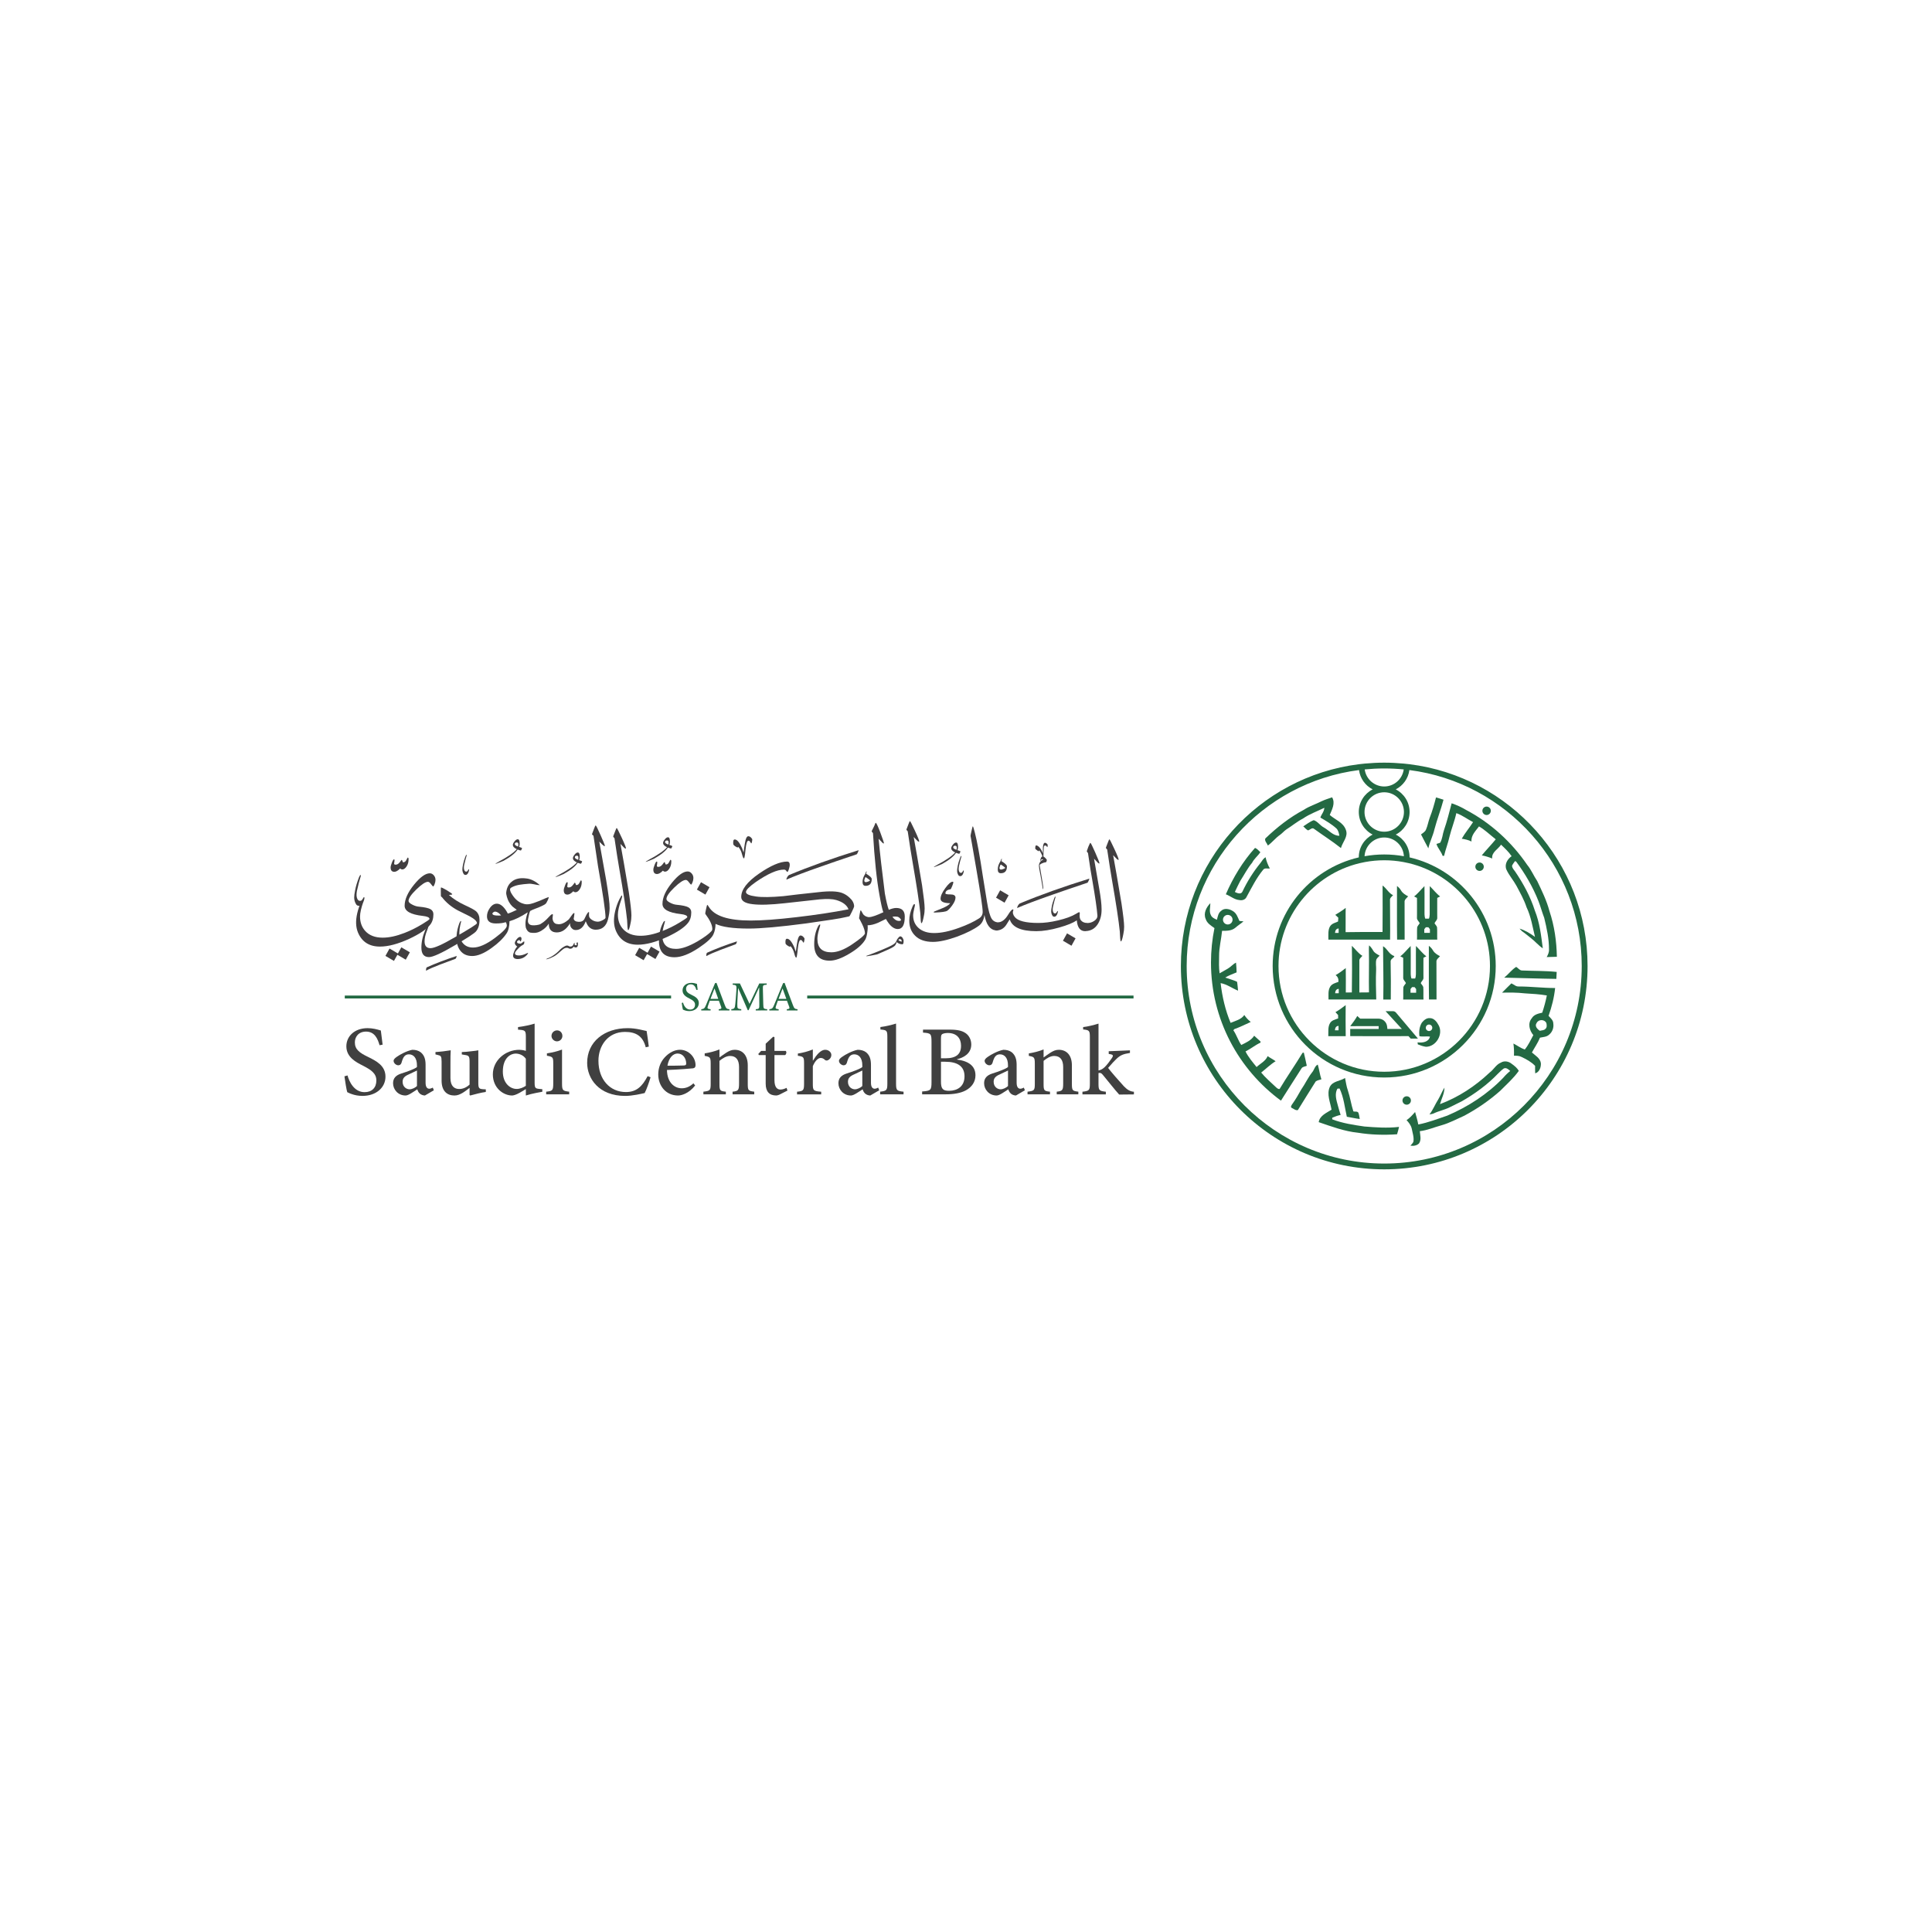 <?xml version="1.0" encoding="utf-8"?>
<!-- Generator: Adobe Illustrator 26.0.1, SVG Export Plug-In . SVG Version: 6.00 Build 0)  -->
<svg version="1.1" id="Layer_1" xmlns="http://www.w3.org/2000/svg" xmlns:xlink="http://www.w3.org/1999/xlink" x="0px" y="0px"
	 viewBox="0 0 1000 1000" style="enable-background:new 0 0 1000 1000;" xml:space="preserve">
<style type="text/css">
	.st0{fill:#413E40;}
	.st1{fill:#236943;}
	.st2{fill:#404040;}
	.st3{clip-path:url(#SVGID_00000101815263577399889500000014985311528332536224_);}
</style>
<g id="surface1">
	<path class="st0" d="M326.82,473.82c0,1.27-0.12,2.57-0.42,3.91c-0.47,2.46-0.89,3.69-1.23,3.69c-0.19,0-0.32-0.51-0.38-1.53
		c-0.13-2.16-0.21-3.39-0.21-3.65c-0.53-5.3-1.89-14.23-4.07-26.77c-0.62-3.48-1.44-8.68-2.46-15.62c-0.51-0.45-0.72-0.79-0.64-1.02
		c0.21-0.62,0.57-1.53,1.06-2.76c0.38-1.02,0.63-1.53,0.72-1.53c0.17,0,1.02,1.63,2.55,4.92c1.7,3.65,2.44,5.56,2.21,5.73
		c-0.21,0.13-0.66-0.13-1.32-0.85c-0.19-0.21-0.68-0.72-1.48-1.53c0.98,5.22,2.42,13.55,4.33,24.99
		C326.36,467.77,326.82,471.79,326.82,473.82"/>
	<path class="st0" d="M248.2,476.17c0,2.59-0.64,4.6-1.91,6.02c-0.95,1.02-4.52,3.36-10.69,7c-7,4.12-11.52,6.2-13.54,6.2
		c-2.63,0-3.95-1.63-3.95-4.92c0-2.93,0.68-6.02,2.08-9.25c0.68-1.57,1.14-2.38,1.4-2.33c0.36,0,0.17,1-0.64,2.99
		c-0.79,1.99-1.19,3.77-1.19,5.37c0,2.33,1.02,3.52,3.06,3.52c1.95,0,6.11-1.84,12.47-5.56c7.72-4.43,11.58-6.87,11.58-7.34
		c0-1.04-1.27-2.25-3.86-3.65c-1.97-0.98-3.97-1.97-5.98-2.97c-3.41-1.82-6.17-4.12-8.27-6.88c-0.12-0.02-0.32-0.19-0.55-0.51
		c-0.02-0.13-0.04-0.89-0.04-2.29c-0.02-1.44,0-2.16,0.09-2.21c0.34-0.04,1.4,0.47,3.23,1.57c1.8,1.1,2.67,1.74,2.59,1.95
		c-0.04,0.19-0.64,0.3-1.74,0.34c2.23,2,4.94,3.73,8.14,5.22c3.18,1.46,5.18,2.54,5.94,3.23C247.6,472.77,248.2,474.26,248.2,476.17
		"/>
	<path class="st0" d="M188.41,465.96c-0.54,1.91-1.39,2.89-2.57,2.89c-0.66,0-1.15-0.24-1.48-0.73c-0.69-1.11-1.03-2.29-1.03-3.56
		c0-0.9,0.15-2.14,0.48-3.74c0.36-1.96,1.02-4.16,1.96-6.61c0.36-0.9,0.66-1.34,0.87-1.34c0.07,0.03,0.12,0.13,0.12,0.3
		c0,0.29-0.11,0.72-0.32,1.29c-0.39,1.18-0.96,3.41-1.7,6.69c-0.33,1.82-0.25,3.22,0.24,4.16c0.33,0.66,0.79,0.98,1.41,0.98
		c0.36,0,0.67-0.13,0.93-0.43c0.15-0.21,0.38-0.54,0.68-0.99c0.15-0.36,0.27-0.54,0.36-0.54
		C188.69,464.31,188.74,464.85,188.41,465.96 M225.41,455.44c0,0.7-0.15,1.44-0.47,2.23c-0.3,0.77-0.55,1.17-0.76,1.17
		c-0.11,0-0.47-0.4-1.08-1.21c-0.59-0.81-1.12-1.21-1.59-1.21c-1.27,0-3.27,1.3-5.98,3.93c-2.71,2.61-4.07,4.61-4.07,5.96
		c0,0.63,0.66,1.29,2,1.95c1.14,0.6,2.25,0.93,3.31,1.02c2.97,0.27,4.98,0.72,6.07,1.32c0.98,0.59,1.49,1.44,1.49,2.59
		c0,2.23-0.55,4.05-1.7,5.47c-1.82,2.34-5.43,4.75-10.78,7.26c-5.81,2.67-10.88,4.03-15.19,4.03c-5.55,0-9.38-2.46-11.41-7.38
		c-1.11-2.74-1.23-6.03-0.34-9.89c0.51-2.21,1.25-4.31,2.25-6.32c0.68-1.36,1.11-1.99,1.32-1.91c0.21,0.08,0.11,0.8-0.38,2.21
		c-1.14,3.25-1.74,5.81-1.74,7.72c0,3.02,0.89,5.52,2.71,7.51c2.08,2.29,5.09,3.44,9.04,3.44c3.31,0,7.04-0.81,11.2-2.42
		c3.1-1.19,6.15-2.7,9.17-4.54c2.54-1.53,3.82-2.42,3.82-2.72c0-0.79-1.14-1.32-3.44-1.57c-6.28-0.7-9.42-2.46-9.42-5.26
		c0-3.31,1.63-6.96,4.92-10.99c3.16-3.86,5.86-5.81,8.1-5.81c0.79,0,1.49,0.34,2.08,1.04C225.11,453.72,225.41,454.53,225.41,455.44
		 M212.14,492.91l-2.12,3.82l-4.33-2.54l-1.78,3.18l-4.41-2.59l2.12-3.82l4.33,2.55l1.78-3.18L212.14,492.91"/>
	<path class="st0" d="M256.91,473.86c-1.36-0.08-2.04-0.42-2.04-0.97c0-0.25,0.19-0.51,0.53-0.72c0.36-0.23,0.66-0.34,0.87-0.34
		c1.06,0.09,2.08,0.77,3.1,2C258.69,473.91,257.86,473.91,256.91,473.86 M313.76,455.59c-1.23-6.68-2.42-13.34-3.57-19.98
		c0.77,0.77,1.27,1.27,1.48,1.48c0.72,0.68,1.15,0.96,1.32,0.85c0.06-0.07,0.09-0.13,0.09-0.17c0-0.34-0.77-2.21-2.25-5.55
		c-1.44-3.31-2.29-4.97-2.54-4.97c-0.13,0-0.38,0.53-0.77,1.57c-0.47,1.23-0.8,2.16-1.06,2.8c-0.12,0.23,0.13,0.55,0.72,0.93
		c1,6.96,1.78,12.18,2.33,15.66c2.61,14.77,3.91,23.7,3.91,26.77c0,0.34-0.49,0.79-1.46,1.29c-0.97,0.53-1.81,0.78-2.5,0.79
		c-0.21,0-0.41-0.01-0.62-0.04c-0.91-0.1-1.74-0.42-2.5-0.94c-0.5-0.3-0.86-0.64-1.11-1.04c-0.28-0.45-0.4-0.96-0.38-1.55
		c0.02-0.25,0.03-0.47,0.04-0.66c0.02-0.46,0-0.71-0.04-0.74c-0.3-0.13-0.76,0.42-1.4,1.57c-0.34,0.77-0.72,1.53-1.1,2.25
		c-0.6,0.89-1.53,1.27-2.8,1.23c-1.52-0.05-2.39-0.59-2.62-1.61c0.12-0.76,0.31-1.51,0.35-2.27c0.1-0.41,0.08-0.62-0.07-0.66
		c-0.3-0.07-0.72,0.36-1.32,1.23c-0.56,0.83-1.04,1.5-1.45,2.01c-0.14,0.14-0.3,0.27-0.46,0.4c-1.19,1.01-2.65,1.93-4.21,2.11
		c-0.2,0.02-0.41,0.02-0.62,0.03c-0.03,0-0.05,0-0.08,0c-0.32-0.01-0.65-0.06-0.98-0.14c-0.1-0.02-0.2-0.04-0.3-0.06
		c-1.04-0.38-1.64-1.28-1.8-2.68c0-0.46,0.06-1.02,0.17-1.65c0.06-0.4,0-0.64-0.17-0.68c-0.21-0.06-0.53,0.13-0.98,0.51
		c-0.62,0.65-1.15,1.2-1.59,1.64c-0.27,0.28-0.51,0.52-0.71,0.73c-0.3,0.27-0.6,0.54-0.91,0.8c-0.23,0.19-0.46,0.38-0.7,0.55
		c-0.4,0.3-0.82,0.59-1.26,0.84c-0.28,0.16-0.57,0.28-0.89,0.36c-0.81,0.21-1.66,0.34-2.51,0.35c-0.5,0.01-1-0.03-1.49-0.11
		c-0.91-0.16-1.61-0.92-1.69-1.84c-0.05-0.59,0.04-1.21,0.16-1.76c0.2-0.85,0.34-1.73,0.58-2.57c0.11-0.4,0.25-0.79,0.43-1.16
		c0.84-0.47,1.74-0.83,2.64-1.17c1.1-0.42,2.21-0.81,3.26-1.34c0.7-0.38,1.53-0.67,2.11-1.23c0.18-0.18,0.34-0.38,0.46-0.62
		c0.5-0.9,1-1.83,1.16-2.86c-2.18,0.73-4.19,1.86-6.37,2.57c-0.98,0.38-2.01,0.77-3.05,1c-0.02,0-0.04,0.01-0.06,0.01
		c-1.25,0.27-2.54,0.32-3.79-0.15c-2.59-0.73-4.5-2.71-5.87-4.95c-0.16-0.25-0.3-0.51-0.45-0.77c-0.33-0.77-0.88-1.9,0.02-2.49
		c2.64-1.63,5.85-1.78,8.85-2.05c2.09-0.27,4.05,0.68,6.11,0.68c-2.07-1.79-4.57-3.31-7.37-3.49c-2.57-0.32-5.42,0.05-7.39,1.87
		c-1.61,1.3-2.45,3.34-2.66,5.36c-0.04,0.32-0.02,0.64,0.03,0.96c0.15,0.88,0.39,1.76,0.72,2.6c0.2,0.5,0.43,1,0.7,1.47
		c0.47,0.84,1.05,1.61,1.75,2.29c0.72,0.61,1.5,1.15,2.24,1.75c-1.53,0.65-3.01,1.49-4.62,1.93c-0.29-0.61-0.65-1.23-1.08-1.86
		c-1.42-2.08-2.89-3.16-4.41-3.27c-1.44-0.08-2.71,0.68-3.82,2.25c-1,1.42-1.48,2.84-1.48,4.29c0,2.46,1.53,3.69,4.58,3.69
		c2.19,0,3.91-0.23,5.14-0.68c0.38,0.55,0.55,1.17,0.55,1.87c0,1.14-2.04,3.23-6.11,6.28c-4.48,3.35-8.27,5-11.37,5
		c-2.21,0-3.95-0.74-5.2-2.21c-1.27-1.48-1.89-3.31-1.89-5.47c0-1.27,0.17-2.59,0.47-3.9c0.31-1.31,0.46-1.95,0.46-1.95
		c0-0.13-0.04-0.2-0.09-0.21c-0.34-0.08-0.8,0.83-1.36,2.71c-0.64,2.08-0.93,4.07-0.93,6.03c0,2.76,0.66,4.96,1.95,6.62
		c1.42,1.85,3.48,2.76,6.15,2.76c2.86,0,6.24-1.4,10.1-4.2c3.38-2.42,5.92-4.88,7.64-7.43c1-1.45,1.52-3.57,1.57-6.38
		c2.79-0.78,5.94-2.32,9.44-4.61c-0.85,2.52-1.5,5.21-1.01,7.87c0.34,1.14,1.08,2.27,2.27,2.63c1.69,0.31,3.53,0.24,5.07-0.59
		c0.41-0.17,0.78-0.39,1.12-0.66c1.28-0.74,2.42-1.87,3.43-3.38c0,3.03,1.4,4.54,4.16,4.54c2.71,0,5.01-1.61,6.88-4.79
		c-0.13,0.93,0.13,1.76,0.7,2.48c0.39,0.47,0.84,0.79,1.35,0.95c0.27,0.09,0.57,0.13,0.88,0.13c2.34,0,4.03-1.5,5.14-4.5
		c0.06,0,0.21,0.29,0.41,0.83c0,0,0.01,0.01,0.01,0.02c0.32,0.72,0.62,1.23,0.89,1.57c0.98,1.25,2.25,1.88,3.83,1.91
		c0.01,0,0.02,0,0.03,0s0.02,0,0.03,0s0.02,0,0.02,0c0.01,0,0.02,0,0.02,0c3.27-0.02,5.37-1.8,6.29-5.3
		c0.57-2.27,0.85-4.2,0.85-5.81C315.58,467.66,314.96,462.82,313.76,455.59"/>
	<path class="st0" d="M242.65,450.96c-0.35,1.25-0.91,1.89-1.68,1.89c-0.43,0-0.75-0.16-0.97-0.48c-0.45-0.72-0.68-1.49-0.68-2.32
		c0-0.59,0.1-1.4,0.31-2.45c0.23-1.28,0.66-2.71,1.28-4.32c0.23-0.59,0.43-0.88,0.57-0.88c0.05,0.02,0.08,0.09,0.08,0.2
		c0,0.18-0.07,0.47-0.2,0.84c-0.25,0.77-0.62,2.23-1.12,4.37c-0.21,1.19-0.16,2.1,0.16,2.72c0.22,0.43,0.52,0.64,0.92,0.64
		c0.23,0,0.44-0.09,0.61-0.29c0.1-0.14,0.24-0.35,0.44-0.64c0.09-0.23,0.18-0.35,0.23-0.35
		C242.83,449.89,242.86,450.24,242.65,450.96"/>
	<path class="st0" d="M236.33,494.82c0.08,0.12,0.03,0.41-0.16,0.81c-0.18,0.39-0.32,0.61-0.42,0.65c-2.63,0.98-5.27,1.96-7.91,2.95
		c-3.35,1.28-5.78,2.34-7.28,3.2c-0.08-0.17-0.09-0.5,0-0.97c0.09-0.42,0.2-0.67,0.33-0.76
		C225.62,498.58,230.76,496.62,236.33,494.82"/>
	<path class="st0" d="M270.22,438.99c0,0.12-0.09,0.35-0.27,0.71c-0.18,0.35-0.29,0.53-0.33,0.53c-0.5-0.07-1.06-0.24-1.69-0.51
		c-1.18,1.84-3.61,3.79-7.28,5.83c-0.3,0.15-1.07,0.47-2.31,0.95c-1.24,0.47-1.89,0.7-1.98,0.65c-0.03-0.07,0.6-0.48,1.93-1.24
		c4.56-2.43,7.64-4.56,9.21-6.38c-1.36-0.62-2.05-1.36-2.05-2.23c0-0.48,0.29-1.09,0.88-1.81c0.57-0.72,1.13-1.09,1.66-1.09
		c0.66,0,1,0.74,1,2.23c0,0.57-0.09,1.15-0.3,1.72C269.71,438.69,270.22,438.9,270.22,438.99 M268.17,438.18
		c0.33-1.41,0.12-2.12-0.66-2.12c-0.7,0-1.06,0.29-1.06,0.88C266.44,437.36,267.02,437.77,268.17,438.18"/>
	<path class="st0" d="M301.31,445.84c0,0.12-0.09,0.35-0.27,0.71c-0.18,0.35-0.29,0.53-0.33,0.53c-0.5-0.08-1.06-0.24-1.69-0.52
		c-1.18,1.84-3.61,3.79-7.28,5.83c-0.3,0.15-1.07,0.46-2.31,0.95c-1.24,0.47-1.89,0.7-1.98,0.65c-0.03-0.07,0.61-0.48,1.93-1.23
		c4.56-2.43,7.64-4.56,9.21-6.38c-1.36-0.62-2.05-1.36-2.05-2.23c0-0.48,0.29-1.09,0.88-1.81c0.57-0.73,1.13-1.09,1.66-1.09
		c0.66,0,1,0.74,1,2.24c0,0.57-0.09,1.14-0.3,1.72C300.8,445.54,301.31,445.75,301.31,445.84 M299.26,445.03
		c0.33-1.41,0.12-2.12-0.67-2.12c-0.69,0-1.05,0.29-1.05,0.88C297.54,444.21,298.11,444.62,299.26,445.03"/>
	<path class="st0" d="M299.14,488.78c0,1.09-0.4,1.64-1.2,1.64c-0.32,0-0.59-0.11-0.83-0.33c-0.12-0.09-0.24-0.07-0.34,0.09
		c-0.38,0.58-0.93,0.88-1.64,0.88c-0.28,0-0.53-0.06-0.72-0.2c-0.64-0.38-1.43-0.38-2.38,0.05c-0.41,0.22-1.12,0.79-2.13,1.7
		c-0.58,0.47-1.14,0.96-1.7,1.44c-0.92,0.71-2.02,1.32-3.29,1.85c-1.03,0.41-1.73,0.62-2.08,0.62c-0.09,0-0.15-0.02-0.15-0.09
		c0.09-0.09,0.29-0.19,0.54-0.29c0.48-0.16,1.14-0.45,1.98-0.88c1.55-0.88,2.91-1.9,4.07-3.09c0.96-1.07,1.99-1.87,3.1-2.43
		c0.77-0.41,1.43-0.45,1.99-0.09c0.25,0.19,0.52,0.29,0.82,0.29c0.8,0,1.36-0.38,1.65-1.16c0.15-0.47,0.34-0.72,0.58-0.72
		c0.06,0,0.09,0.07,0.05,0.24c-0.1,0.36-0.12,0.55-0.05,0.63c0.21,0.28,0.55,0.38,0.97,0.25c0.28-0.06,0.32-0.19,0.09-0.39
		c-0.17-0.09-0.2-0.24-0.09-0.44c0.19-0.45,0.3-0.67,0.38-0.67C299.01,487.67,299.14,488.03,299.14,488.78"/>
	<path class="st0" d="M211.48,444.7c0,1.5-0.34,2.75-1.06,3.8c-0.68,1-1.4,1.52-2.16,1.52c-0.46,0-0.83-0.18-1.12-0.52
		c-1.14,1.15-2.16,1.75-3.03,1.75c-1.27,0-1.93-0.75-1.93-2.25c0-0.55,0.21-1.38,0.66-2.5c0.43-1.12,0.79-1.7,1.08-1.7
		c0.23,0,0.34,0.23,0.27,0.7c-0.12,1.03-0.19,1.55-0.19,1.55c0,0.32,0.26,0.5,0.79,0.5c0.77,0,1.46-0.4,2.1-1.23
		c0.64-0.8,0.93-1.22,0.87-1.22c0.27,0,0.46,0.2,0.55,0.62c0.09,0.4,0.21,0.6,0.4,0.6c0.68,0,1.23-0.4,1.63-1.22
		c0.4-0.8,0.63-1.23,0.7-1.23C211.33,443.88,211.48,444.16,211.48,444.7"/>
	<path class="st0" d="M301.1,456.5c0,1.5-0.34,2.75-1.06,3.8c-0.68,1-1.4,1.52-2.16,1.52c-0.47,0-0.83-0.18-1.12-0.52
		c-1.14,1.15-2.16,1.75-3.03,1.75c-1.27,0-1.93-0.75-1.93-2.25c0-0.55,0.21-1.38,0.66-2.5c0.42-1.12,0.79-1.7,1.08-1.7
		c0.23,0,0.34,0.23,0.27,0.7c-0.12,1.02-0.19,1.55-0.19,1.55c0,0.32,0.25,0.5,0.79,0.5c0.76,0,1.46-0.4,2.1-1.23
		c0.64-0.8,0.93-1.23,0.87-1.23c0.28,0,0.47,0.2,0.55,0.62c0.08,0.4,0.21,0.6,0.4,0.6c0.68,0,1.23-0.4,1.63-1.23
		c0.4-0.8,0.63-1.22,0.7-1.22C300.95,455.68,301.1,455.95,301.1,456.5"/>
	<path class="st0" d="M273.11,493.78c-1.34,1.75-3.09,2.62-5.25,2.62c-1.52-0.04-2.29-0.64-2.29-1.8c0-0.55,0.23-1.33,0.69-2.38
		c0.51-1.13,1-1.88,1.47-2.24c-0.83-0.64-1.27-1.26-1.27-1.86c0-0.49,0.32-1.14,0.97-1.96c0.65-0.82,1.25-1.23,1.8-1.23
		c0.46,0,0.7,0.34,0.7,1.04c0,0.2-0.06,0.47-0.2,0.84c-0.12,0.32-0.25,0.51-0.37,0.51c-0.07-0.04-0.14-0.15-0.18-0.29
		c-0.07-0.29-0.25-0.45-0.51-0.45c-0.12,0-0.32,0.09-0.63,0.31c-0.29,0.18-0.45,0.38-0.45,0.58c0,0.64,0.59,0.96,1.77,0.96
		c0.25,0,0.64-0.22,1.14-0.65c0.34-0.35,0.6-0.51,0.82-0.46c0.12,0,0.11,0.4-0.06,1.2c-0.08,0.18-0.3,0.38-0.63,0.59
		c-0.71,0.29-1.56,0.96-2.53,2.02c-1.05,1.04-1.57,1.8-1.57,2.31c0,0.73,0.71,1.11,2.14,1.11c1.17,0,2.55-0.38,4.11-1.18
		c0.25-0.09,0.41-0.12,0.51-0.07C273.37,493.36,273.32,493.53,273.11,493.78"/>
	<path class="st0" d="M478.6,470.24c0,1.27-0.12,2.57-0.42,3.9c-0.47,2.46-0.89,3.69-1.23,3.69c-0.19,0-0.32-0.51-0.38-1.53
		c-0.13-2.16-0.21-3.39-0.21-3.65c-0.53-5.3-1.89-14.23-4.07-26.77c-0.62-3.48-1.44-8.68-2.46-15.61c-0.51-0.45-0.72-0.79-0.64-1.02
		c0.21-0.62,0.57-1.53,1.06-2.76c0.38-1.02,0.63-1.53,0.72-1.53c0.17,0,1.02,1.63,2.55,4.92c1.7,3.65,2.44,5.56,2.21,5.73
		c-0.21,0.12-0.66-0.13-1.32-0.85c-0.19-0.21-0.68-0.72-1.48-1.53c0.98,5.22,2.42,13.56,4.33,24.99
		C478.13,464.2,478.6,468.2,478.6,470.24"/>
	<path class="st0" d="M465.27,476.66c-1.17,0-2.29-0.7-3.35-2.08c0.55-0.23,1.4-0.25,2.55-0.09c0.4,0.06,0.8,0.3,1.23,0.68
		c0.43,0.4,0.64,0.74,0.64,1.02C466.33,476.51,465.97,476.66,465.27,476.66 M463.87,469.96c-1,0-2.3,0.32-3.84,0.96
		c-0.66-1.85-1.34-4.66-2.03-8.47c-1.51-11.79-2.59-21.23-3.23-28.3c0.77,0.81,1.23,1.28,1.4,1.45c0.64,0.76,1.06,1.08,1.32,0.97
		v-0.25c0-0.34-0.64-2.16-1.86-5.47c-1.25-3.31-2.04-4.96-2.34-4.96c-0.13,0-0.38,0.53-0.76,1.57c-0.34,0.64-0.79,1.53-1.32,2.68
		c-0.07,0.25,0.17,0.61,0.64,1.06c0.8,13.5,1.91,24.16,3.35,31.99c0.79,4.56,1.45,7.52,1.97,8.87c0.02,0.04,0.02,0.08,0.04,0.12
		c-3.63,1.68-6.02,2.5-7.21,2.5c-0.11,0-0.21,0.02-0.3,0.04c-1.05-0.12-1.89-0.49-2.57-1.11c-0.23-0.17-0.55-0.64-0.93-1.4
		c-0.34-0.68-0.59-1.02-0.72-1.02c-0.12,0-0.3,0.64-0.51,1.91c-0.23,1.27-0.34,2.04-0.34,2.25c0-0.17,0.51,0.79,1.53,2.82
		c1.02,2.06,1.53,3.7,1.53,4.9c0,0.83-2.25,2.76-6.7,5.77c-4.05,2.71-7.62,4.07-10.69,4.07c-4.82,0-7.21-2.34-7.21-6.96
		c0-1.4,0.3-3.05,0.89-4.96c0.47-1.61,0.64-2.42,0.59-2.42c-0.3-0.17-0.64,0.08-1.06,0.76c-1.4,2.63-2.08,5.77-2.08,9.42
		c0,5.67,2.67,8.49,8.02,8.49c2.78,0,6.2-1.23,10.23-3.65c3.95-2.34,6.64-4.71,8.11-7.13c0.46-0.74,0.83-1.95,1.08-3.63
		c0.27-1.69,0.32-2.98,0.19-3.91c1.58-0.01,3.32-0.43,5.25-1.23c1.42-0.68,2.84-1.36,4.24-2.04c1.93,3.48,3.99,5.22,6.15,5.22
		c2.42,0,3.61-2.18,3.61-6.53C468.28,471.4,466.79,469.96,463.87,469.96"/>
	<path class="st0" d="M367.24,459.22l-4.41-2.59l-2.12,3.82l4.41,2.59L367.24,459.22z"/>
	<path class="st0" d="M439.7,464.61c-1.11-1.06-2.38-1.86-3.82-2.42c-2.55-0.93-6.58-1.06-12.09-0.42
		c-8.14,0.85-14.25,1.55-18.33,2.08c-6.36,0.57-11.09,0.62-14.17,0.17c-3.46-0.46-5.18-1.23-5.18-2.33c0-1.06,1.74-2.8,5.18-5.22
		c6.18-4.24,10.99-6.36,14.43-6.36c0.49,0,0.8,0.12,0.98,0.34c0.47,0.59,0.72,0.89,0.77,0.89c0.25,0,0.55-0.49,0.85-1.45
		c0.32-0.97,0.46-1.7,0.46-2.2c0-1.17-0.46-1.74-1.4-1.74c-3.65,0-8.49,2.08-14.51,6.24c-6.15,4.24-9.21,8.27-9.21,12.09
		c0,2.04,1.99,3.29,5.94,3.73c3.82,0.48,9.36,0.29,16.59-0.51c8.74-1,14.77-1.66,18.07-1.99c3.88-0.34,6.75-0.21,8.57,0.34
		c3.38,1,5.49,2.59,6.36,4.8c-8.06,1.57-17.04,2.93-26.9,4.07c-9.89,1.17-17.78,1.74-23.68,1.74c-0.02,0-0.04,0-0.06,0.01
		c-0.02,0-0.04-0.01-0.05-0.01c-11.61,0-18.82-2.38-21.64-7.13c-0.4-0.66-0.66-0.98-0.76-0.98c-0.13,0-0.34,0.75-0.66,2.23
		c-0.34,1.49-0.45,2.29-0.4,2.4c2.44,3.27,3.65,5.86,3.65,7.81c0,0.49-0.17,0.89-0.51,1.23c-1.27,1.4-3.65,3.14-7.13,5.22
		c-4.54,2.61-8.23,3.9-11.12,3.9c-4.75,0-7.12-2.33-7.12-6.96c0-1.4,0.25-3.05,0.76-4.96c0.49-1.61,0.68-2.46,0.64-2.5
		c-0.32-0.13-0.64,0.17-0.98,0.85c-1.44,2.63-2.16,5.77-2.16,9.42c0,5.66,2.7,8.48,8.06,8.48c3.48,0,7.66-1.61,12.52-4.84
		c4.37-2.93,6.92-5.3,7.64-7.13c0.72-1.59,1.06-3.35,1.06-5.3c3.37,1.61,9.1,2.42,17.18,2.42c0,0,0.01,0,0.02,0c0,0,0.01,0,0.01,0
		c6.34,0,16.25-0.89,29.75-2.67c11.29-1.59,17.93-2.63,19.9-3.14c0.82-0.17,1.61-0.34,2.33-0.51c0.17,0,0.64-0.8,1.4-2.4
		c0.77-1.61,1.15-2.52,1.15-2.73C442.07,467.5,441.26,465.99,439.7,464.61"/>
	<path class="st0" d="M341.37,492.55l-2.12,3.82l-4.32-2.55l-1.79,3.18l-4.41-2.59l2.12-3.82l4.33,2.55l1.78-3.18"/>
	<path class="st0" d="M358.9,454.48c0,0.7-0.15,1.44-0.46,2.23c-0.3,0.76-0.55,1.16-0.77,1.16c-0.11,0-0.46-0.4-1.08-1.21
		c-0.59-0.8-1.12-1.21-1.59-1.21c-1.27,0-3.27,1.29-5.98,3.93c-2.71,2.61-4.07,4.6-4.07,5.96c0,0.64,0.66,1.29,1.99,1.95
		c1.14,0.59,2.25,0.93,3.31,1.02c2.97,0.28,4.99,0.72,6.07,1.32c0.98,0.59,1.48,1.44,1.48,2.59c0,2.23-0.55,4.05-1.7,5.48
		c-1.82,2.33-5.43,4.75-10.78,7.25c-5.81,2.67-10.88,4.03-15.19,4.03c-5.56,0-9.38-2.46-11.41-7.38c-1.1-2.74-1.23-6.03-0.34-9.89
		c0.51-2.21,1.25-4.31,2.25-6.32c0.68-1.36,1.1-1.99,1.31-1.91c0.21,0.09,0.11,0.8-0.38,2.21c-1.14,3.24-1.74,5.81-1.74,7.72
		c0,3.02,0.89,5.52,2.71,7.51c2.08,2.29,5.09,3.44,9.04,3.44c3.31,0,7.04-0.81,11.2-2.42c3.1-1.19,6.15-2.7,9.16-4.54
		c2.55-1.53,3.82-2.42,3.82-2.71c0-0.79-1.14-1.31-3.43-1.57c-6.28-0.7-9.42-2.46-9.42-5.26c0-3.31,1.64-6.96,4.92-10.99
		c3.16-3.86,5.86-5.81,8.11-5.81c0.79,0,1.48,0.34,2.08,1.04C358.6,452.76,358.9,453.57,358.9,454.48"/>
	<path class="st0" d="M444.42,440.06c0,0.12-0.12,0.5-0.4,1.14c-0.27,0.62-0.48,0.96-0.66,1.01c-7.62,2.55-13.66,4.61-18.13,6.2
		c-8.48,2.96-14.54,5.27-18.2,6.89c0-0.41,0.15-0.87,0.48-1.39c0.31-0.5,0.61-0.82,0.86-0.98
		C418.84,448.55,430.85,444.27,444.42,440.06"/>
	<path class="st0" d="M381.39,487.26c0.07,0.12,0.03,0.41-0.16,0.81c-0.19,0.39-0.33,0.61-0.42,0.65c-2.63,0.98-5.27,1.96-7.91,2.95
		c-3.35,1.28-5.78,2.34-7.27,3.19c-0.08-0.17-0.09-0.5,0-0.96c0.09-0.42,0.2-0.67,0.32-0.76
		C370.67,491.01,375.81,489.05,381.39,487.26"/>
	<path class="st0" d="M467.71,487.04c0,1.14-0.2,1.72-0.62,1.72c-1.13,0-2.13-0.38-3.02-1.16c-0.11,0.65-0.39,1.27-0.85,1.86
		c-0.54,0.62-2.26,1.54-5.16,2.76c-2.39,1.08-3.81,1.67-4.26,1.81c-1.93,0.41-3.61,0.71-5.02,0.9h-0.31
		c-0.07-0.03-0.1-0.07-0.05-0.11c0-0.07,0.09-0.13,0.28-0.17c0.51-0.14,1.84-0.65,4.01-1.5c2.46-0.96,4.25-1.69,5.36-2.2
		c2.71-1.14,4.4-2.05,5.08-2.71c0.39-0.4,0.65-0.73,0.76-1.04c0.14-0.51,0.45-1.06,0.92-1.65c0.45-0.59,0.85-0.89,1.17-0.89
		c0.41,0,0.8,0.25,1.17,0.78C467.52,485.96,467.71,486.49,467.71,487.04 M466.72,487.38c0-0.85-0.3-1.27-0.9-1.27
		c-0.51,0-0.76,0.17-0.76,0.51c0,0.07,0.2,0.21,0.61,0.41C466.05,487.23,466.41,487.34,466.72,487.38"/>
	<path class="st0" d="M347.99,437.96c0,0.12-0.09,0.35-0.27,0.71c-0.18,0.35-0.29,0.53-0.33,0.53c-0.5-0.07-1.05-0.24-1.69-0.51
		c-1.18,1.84-3.61,3.79-7.28,5.83c-0.3,0.15-1.07,0.46-2.31,0.95c-1.24,0.47-1.89,0.7-1.98,0.65c-0.03-0.07,0.61-0.48,1.93-1.24
		c4.56-2.43,7.64-4.56,9.21-6.37c-1.36-0.62-2.05-1.36-2.05-2.24c0-0.48,0.29-1.09,0.88-1.81c0.57-0.73,1.13-1.09,1.66-1.09
		c0.66,0,1,0.74,1,2.23c0,0.57-0.09,1.15-0.3,1.72C347.48,437.66,347.99,437.87,347.99,437.96 M345.94,437.15
		c0.33-1.41,0.12-2.12-0.66-2.12c-0.7,0-1.06,0.29-1.06,0.88C344.22,436.33,344.79,436.74,345.94,437.15"/>
	<path class="st0" d="M347.47,445.85c0,1.5-0.34,2.75-1.06,3.8c-0.68,1-1.4,1.52-2.16,1.52c-0.46,0-0.83-0.18-1.12-0.53
		c-1.14,1.15-2.16,1.75-3.03,1.75c-1.27,0-1.93-0.75-1.93-2.25c0-0.55,0.21-1.37,0.66-2.5c0.43-1.12,0.79-1.7,1.08-1.7
		c0.23,0,0.34,0.22,0.27,0.7c-0.12,1.02-0.19,1.55-0.19,1.55c0,0.33,0.25,0.5,0.78,0.5c0.77,0,1.46-0.4,2.1-1.22
		c0.64-0.8,0.93-1.23,0.87-1.23c0.27,0,0.46,0.2,0.55,0.62c0.09,0.4,0.21,0.6,0.4,0.6c0.68,0,1.23-0.4,1.63-1.23
		c0.4-0.8,0.63-1.22,0.7-1.22C347.32,445.03,347.47,445.3,347.47,445.85"/>
	<path class="st0" d="M389.26,434.18c0.15,0.17,0.15,0.6,0,1.31c-0.11,0.69-0.25,1.05-0.46,1.05c0,0-0.14-0.21-0.45-0.69
		c-0.29-0.47-0.6-0.71-0.97-0.71c-0.69,0-1.18,1.53-1.5,4.62c-0.29,3.08-0.56,4.6-0.82,4.54c-0.29,0-0.6-0.67-0.96-2.04
		c-0.4-1.68-1.08-3.01-2.03-3.96c-0.04,0.11-0.11,0.21-0.22,0.34c-0.14,0.06-0.55-0.11-1.24-0.56c-0.66-0.43-1.02-0.84-1.08-1.18
		c-0.14-1.59,0.09-2.39,0.75-2.39c1.18-0.04,2.46,1.44,3.81,4.49c0.18,0.64,0.45,1.38,0.82,2.2c0.14-1.46,0.34-2.93,0.6-4.41
		c0.4-2.69,1.02-4.02,1.86-3.96C388.02,432.84,388.63,433.27,389.26,434.18"/>
	<path class="st0" d="M416.31,485.56c0.14,0.17,0.14,0.6,0,1.31c-0.11,0.69-0.25,1.05-0.46,1.05c0,0-0.14-0.21-0.46-0.69
		c-0.29-0.47-0.6-0.71-0.96-0.71c-0.69,0-1.18,1.53-1.5,4.62c-0.29,3.08-0.57,4.61-0.82,4.54c-0.29,0-0.6-0.66-0.97-2.04
		c-0.4-1.68-1.07-3.01-2.02-3.96c-0.04,0.11-0.11,0.21-0.22,0.34c-0.14,0.07-0.55-0.11-1.24-0.56c-0.66-0.43-1.02-0.84-1.08-1.18
		c-0.14-1.59,0.09-2.39,0.75-2.39c1.18-0.04,2.46,1.44,3.81,4.5c0.18,0.64,0.46,1.38,0.82,2.19c0.14-1.46,0.34-2.92,0.6-4.41
		c0.4-2.69,1.02-4.02,1.86-3.96C415.07,484.23,415.69,484.66,416.31,485.56"/>
	<path class="st0" d="M451.2,454.96c0,2.36-1.05,3.55-3.17,3.55c-1.05,0-1.58-0.64-1.58-1.97c0-1.45,0.48-2.89,1.44-4.29
		c0.24-0.81,0.44-1.22,0.59-1.22s0.18,0.09,0.07,0.32c-0.14,0.33-0.22,0.64-0.22,0.9C450.24,453.39,451.2,454.3,451.2,454.96
		 M450.3,455.71c0-0.09-0.37-0.4-1.1-0.94c-0.72-0.52-1.11-0.79-1.16-0.79c-0.09,0-0.24,0.24-0.42,0.75
		c-0.17,0.5-0.26,0.85-0.26,1.05c0,0.55,0.28,0.83,0.83,0.83c0.24,0,0.64-0.11,1.23-0.33C450.01,456.06,450.3,455.86,450.3,455.71"
		/>
	<path class="st0" d="M581.85,479.66c0,1.27-0.13,2.57-0.43,3.91c-0.46,2.46-0.89,3.69-1.23,3.69c-0.19,0-0.32-0.51-0.38-1.53
		c-0.12-2.16-0.21-3.39-0.21-3.65c-0.53-5.3-1.89-14.23-4.07-26.77c-0.61-3.48-1.44-8.68-2.46-15.61c-0.51-0.45-0.72-0.79-0.64-1.02
		c0.21-0.62,0.57-1.53,1.06-2.76c0.38-1.02,0.64-1.53,0.72-1.53c0.17,0,1.02,1.63,2.54,4.92c1.7,3.65,2.44,5.56,2.21,5.73
		c-0.21,0.12-0.66-0.13-1.31-0.85c-0.19-0.21-0.68-0.72-1.49-1.53c0.98,5.22,2.42,13.56,4.33,24.99
		C581.38,473.62,581.85,477.63,581.85,479.66"/>
	<path class="st0" d="M522.08,463.41l-4.41-2.59l-2.12,3.82l4.41,2.59L522.08,463.41z"/>
	<path class="st0" d="M550.18,486.92l4.41,2.59l2.12-3.82l-4.41-2.59L550.18,486.92z"/>
	<path class="st0" d="M568.95,459.95c-0.85-5.15-1.74-10.31-2.67-15.48c0.82,0.83,1.31,1.36,1.48,1.57c0.63,0.73,1.06,1,1.31,0.89
		v-0.17c0-0.38-0.74-2.23-2.2-5.56c-1.45-3.31-2.29-4.96-2.5-4.96c-0.13,0-0.47,0.7-1.06,2.08c-0.4,1.06-0.66,1.78-0.76,2.16
		c-0.07,0.23,0.15,0.59,0.59,1.06c0.93,6.49,1.7,11.2,2.25,14.17c1.49,8.53,2.36,14.57,2.63,18.16c0.06,1.11-0.53,2.06-1.74,2.84
		c-1.05,0.69-2.18,1.02-3.39,1.05c-0.06-0.02-0.12-0.04-0.19-0.04c-1.36,0-2.42-0.45-3.18-1.32c-0.64-0.74-0.83-1.91-0.64-3.48
		c0.06-0.51-0.06-0.77-0.34-0.77c-0.17,0-0.68,0.26-1.48,0.77c-2.29,1.4-5.43,2.54-9.42,3.48c-3.73,0.89-7.15,1.32-10.23,1.32
		c-6.49,0-10.54-1.04-12.18-3.09c-0.93-1.17-1.19-2.29-0.76-3.36c0.15-0.38,0.04-0.55-0.25-0.55c-0.49,0-1.27,0.89-2.38,2.68
		c-1.61,2.67-3.39,3.99-5.3,3.99c-0.07,0-0.14,0.02-0.2,0.02c-1.35-0.17-2.37-0.79-3.04-1.85c-0.91-1.45-1.72-4.35-2.42-8.7
		c-0.93-5.98-1.66-10.44-2.16-13.36c-1.61-10.73-3.01-18.27-4.16-22.61c-0.55-2.16-0.89-3.23-1.06-3.23c-0.07,0-0.28,0.79-0.62,2.31
		c-0.36,1.55-0.53,2.46-0.53,2.73c0-0.17,1.06,5.84,3.14,17.99c2.1,12.18,3.14,19.26,3.14,21.3c0,1.44-0.64,2.59-1.91,3.39
		c-2.71,1.74-6.15,3.35-10.27,4.84c-4.99,1.83-9.29,2.72-12.94,2.72c-3.38,0-6.03-0.85-7.96-2.52c-1.95-1.7-2.91-3.89-2.91-6.6
		c0-0.83,0.21-2.08,0.59-3.73c0.38-1.34,0.43-2.04,0.17-2.08c-0.3-0.21-0.66,0.23-1.11,1.27c-1.1,2.5-1.65,4.9-1.65,7.21
		c0,3.27,1.02,5.88,3.05,7.85c2.12,2.12,5.2,3.18,9.21,3.18c3.29,0,7.49-0.93,12.6-2.76c4.82-1.82,8.55-3.69,11.2-5.64
		c1.57-1.16,2.5-3.01,2.84-5.56c0.91,4.94,2.83,7.59,5.72,8c0.07,0.04,0.15,0.07,0.24,0.07c0.1,0,0.19-0.02,0.29-0.02
		c0.1,0,0.19,0.02,0.29,0.02c0.17,0,0.32-0.03,0.47-0.08c1.88-0.29,3.4-1.35,4.52-3.23c1-1.65,1.53-2.46,1.57-2.46
		c1.27,4.07,5.85,6.11,13.74,6.11h0c3.48,0,7.46-0.64,11.92-1.91c4.14-1.17,7.15-2.4,9.04-3.69c0.32,3.73,1.76,5.6,4.33,5.6
		c0.14,0,0.28-0.02,0.4-0.05c2.59-0.12,4.63-1.3,6.1-3.55c1.4-2.21,2.04-4.81,2-7.8C570.18,468.06,569.76,464.54,568.95,459.95"/>
	<path class="st0" d="M484.08,472.32c3.39-0.13,5.47-0.43,6.19-0.91c0.75-0.51,1.59-1.42,2.55-2.73c1.17-1.61,1.74-2.97,1.74-4.07
		s-0.87-1.66-2.61-1.66c-1.74,0-2.61-0.17-2.61-0.51c0-1.17,0.89-1.89,2.63-2.16c0.17-0.06,0.46-0.59,0.87-1.61
		c0.42-1.02,0.61-1.7,0.61-2.04c0-0.17-0.12-0.25-0.38-0.25c-0.91,0-2.19,1.12-3.8,3.33c-1.63,2.23-2.44,4.05-2.44,5.5
		c0,1.48,1.65,2.25,4.96,2.29c-0.38,0.68-1.51,1.46-3.39,2.33c-1.45,0.57-2.93,1.19-4.46,1.82c-0.47,0.17-0.68,0.32-0.68,0.43
		C483.27,472.3,483.54,472.37,484.08,472.32"/>
	<path class="st0" d="M498.72,451.59c-0.35,1.25-0.91,1.89-1.68,1.89c-0.43,0-0.75-0.16-0.97-0.48c-0.45-0.72-0.67-1.5-0.67-2.33
		c0-0.59,0.1-1.4,0.31-2.45c0.23-1.28,0.66-2.71,1.28-4.32c0.23-0.59,0.43-0.88,0.57-0.88c0.05,0.02,0.08,0.09,0.08,0.2
		c0,0.18-0.07,0.47-0.21,0.84c-0.25,0.77-0.62,2.23-1.11,4.37c-0.21,1.19-0.16,2.1,0.16,2.72c0.21,0.43,0.52,0.64,0.92,0.64
		c0.23,0,0.44-0.09,0.61-0.29c0.1-0.14,0.25-0.35,0.44-0.64c0.1-0.23,0.18-0.35,0.23-0.35
		C498.91,450.51,498.94,450.86,498.72,451.59"/>
	<path class="st0" d="M547.41,472.59c-0.35,1.25-0.91,1.89-1.68,1.89c-0.43,0-0.75-0.16-0.96-0.48c-0.45-0.72-0.68-1.5-0.68-2.33
		c0-0.59,0.1-1.4,0.31-2.44c0.23-1.29,0.66-2.72,1.28-4.32c0.23-0.59,0.43-0.88,0.57-0.88c0.05,0.02,0.08,0.09,0.08,0.2
		c0,0.18-0.07,0.47-0.2,0.84c-0.25,0.77-0.63,2.23-1.12,4.37c-0.21,1.19-0.16,2.1,0.16,2.72c0.21,0.43,0.52,0.64,0.92,0.64
		c0.23,0,0.44-0.09,0.61-0.29c0.1-0.14,0.24-0.35,0.44-0.64c0.1-0.23,0.18-0.35,0.24-0.35C547.6,471.52,547.63,471.87,547.41,472.59
		"/>
	<path class="st0" d="M563.86,454.77c0,0.12-0.12,0.5-0.4,1.14c-0.27,0.62-0.48,0.97-0.66,1.01c-7.62,2.55-13.66,4.61-18.13,6.2
		c-8.48,2.96-14.54,5.27-18.2,6.88c0-0.4,0.16-0.87,0.48-1.38c0.31-0.5,0.61-0.83,0.86-0.98
		C538.28,463.27,550.29,458.98,563.86,454.77"/>
	<path class="st0" d="M497.13,440.68c0,0.12-0.09,0.35-0.27,0.71c-0.18,0.35-0.29,0.53-0.34,0.53c-0.5-0.07-1.05-0.24-1.69-0.51
		c-1.18,1.84-3.61,3.79-7.28,5.83c-0.3,0.15-1.07,0.47-2.31,0.95c-1.24,0.47-1.89,0.7-1.98,0.65c-0.03-0.07,0.6-0.48,1.93-1.24
		c4.56-2.43,7.64-4.56,9.21-6.37c-1.36-0.62-2.05-1.36-2.05-2.24c0-0.48,0.29-1.09,0.88-1.81c0.57-0.72,1.13-1.09,1.66-1.09
		c0.66,0,1,0.74,1,2.23c0,0.57-0.09,1.15-0.3,1.72C496.62,440.38,497.13,440.59,497.13,440.68 M495.08,439.87
		c0.33-1.41,0.12-2.12-0.66-2.12c-0.7,0-1.05,0.29-1.05,0.88C493.36,439.05,493.93,439.46,495.08,439.87"/>
	<path class="st0" d="M542.21,437.07c0.1,0.11,0.1,0.5,0,1.18c-0.06,0.26-0.17,0.27-0.34,0c-0.22-0.41-0.52-0.61-0.86-0.61
		c-0.5,0-0.76,0.34-0.76,1.07c-0.06,1.3-0.12,2.84-0.2,4.62c0.16,0,0.49,0.25,0.98,0.74c0.49,0.49,0.75,0.81,0.78,0.96
		c0.03,0.2,0,0.46-0.12,0.78c-0.11,0.3-0.2,0.46-0.27,0.46c-0.7,0.07-1.43,0.29-2.19,0.65c-0.76,0.35-1.13,0.7-1.09,1.03
		c1.24,7.07,1.86,10.94,1.86,11.58c0,0.48-0.05,0.72-0.14,0.72c-0.06-0.03-0.11-0.16-0.15-0.38c-0.22-1.57-0.61-3.84-1.15-6.79
		c-0.54-2.6-0.81-4.23-0.81-4.91c0-0.82,0.24-1.56,0.76-2.2c0.42-0.55,0.93-0.89,1.54-1.01c-0.16-0.14-0.41-0.23-0.73-0.23
		c-0.21,0-0.38,0.16-0.52,0.48c-0.12,0.32-0.22,0.48-0.29,0.48c-0.03,0-0.05-0.09-0.05-0.29c0-0.4,0.1-0.81,0.3-1.24
		c0.22-0.55,0.49-0.84,0.8-0.84c-0.02-0.26-0.23-0.78-0.61-1.53c-0.42-0.89-0.79-1.46-1.1-1.67c-0.06,0.32-0.12,0.49-0.2,0.49
		c-0.12,0-0.46-0.19-1-0.59c-0.54-0.39-0.8-0.66-0.8-0.82c0-1.07,0.14-1.62,0.46-1.62c0.49,0,1.05,0.33,1.69,1.01
		c0.7,0.78,1.29,1.82,1.77,3.09v-0.06c0-0.64,0.01-1.68,0.05-3.15c0.12-1.5,0.49-2.25,1.1-2.25
		C541.31,436.24,541.74,436.51,542.21,437.07"/>
	<path class="st0" d="M521.19,448.43c0,2.36-1.05,3.55-3.16,3.55c-1.05,0-1.59-0.64-1.59-1.97c0-1.45,0.48-2.89,1.44-4.29
		c0.24-0.81,0.44-1.21,0.59-1.21s0.18,0.09,0.07,0.31c-0.15,0.33-0.22,0.64-0.22,0.9C520.23,446.87,521.19,447.77,521.19,448.43
		 M520.29,449.19c0-0.09-0.37-0.41-1.11-0.94c-0.72-0.51-1.11-0.79-1.16-0.79c-0.09,0-0.24,0.24-0.43,0.75
		c-0.16,0.5-0.26,0.85-0.26,1.05c0,0.55,0.28,0.83,0.83,0.83c0.24,0,0.64-0.11,1.23-0.33S520.29,449.34,520.29,449.19"/>
	<path class="st1" d="M417.81,516.8h168.9v-1.5h-168.9V516.8z"/>
	<path class="st1" d="M178.46,516.8h168.9v-1.5h-168.9V516.8z"/>
	<path class="st1" d="M360.44,512.41c-0.38-1.38-1.05-2.93-2.91-2.93c-1.64,0-2.42,1.16-2.42,2.33c0,1.52,1.02,2.25,2.8,3.11
		c1.86,0.91,3.8,1.93,3.8,4.29c0,2.3-1.96,4.14-4.96,4.14c-0.91,0-1.64-0.16-2.2-0.35c-0.55-0.18-0.86-0.35-1.09-0.45
		c-0.15-0.43-0.47-2.38-0.6-3.42l0.66-0.19c0.37,1.37,1.44,3.61,3.69,3.61c1.6,0,2.54-0.98,2.54-2.53c0-1.55-1.18-2.29-2.85-3.17
		c-1.52-0.77-3.62-1.84-3.62-4.2c0-2.14,1.73-3.92,4.6-3.92c1.04,0,2.02,0.25,2.85,0.52c0.09,0.76,0.19,1.64,0.38,3.05"/>
	<path class="st1" d="M369.85,511.68h-0.05c-0.7,1.77-1.39,3.61-2.05,5.34h4.02L369.85,511.68z M372.01,523.01v-0.62
		c1.36-0.19,1.55-0.38,1.26-1.25c-0.31-0.85-0.7-1.93-1.18-3.16h-4.71c-0.37,0.99-0.66,1.82-0.94,2.67
		c-0.47,1.31-0.29,1.56,1.37,1.73v0.62h-4.84v-0.62c1.42-0.22,1.73-0.37,2.51-2.28l4.61-11.2l0.76-0.19
		c1.41,3.8,2.82,7.62,4.27,11.39c0.7,1.89,1.01,2.13,2.44,2.28v0.62"/>
	<path class="st1" d="M391.18,523.01v-0.62c1.78-0.18,1.87-0.32,1.84-2.58l-0.07-8.62h-0.09l-5.38,11.68h-0.44l-4.95-11.39h-0.06
		l-0.32,6.03c-0.09,1.78-0.09,2.69-0.04,3.54c0.04,1.02,0.56,1.16,2.01,1.31v0.64h-5.16v-0.64c1.27-0.12,1.69-0.43,1.87-1.28
		c0.12-0.75,0.25-1.68,0.43-3.98l0.32-4.32c0.19-2.79,0.06-2.91-1.91-3.1v-0.64h3.74l4.98,10.55l5.05-10.55h3.85v0.64
		c-1.92,0.16-2.05,0.23-1.98,2.36l0.2,7.75c0.07,2.26,0.13,2.41,2.04,2.58v0.62"/>
	<path class="st1" d="M405.08,511.68h-0.04c-0.7,1.77-1.39,3.61-2.05,5.34h4.02L405.08,511.68z M407.24,523.01v-0.62
		c1.36-0.19,1.55-0.38,1.26-1.25c-0.31-0.85-0.7-1.93-1.18-3.16h-4.71c-0.37,0.99-0.66,1.82-0.94,2.67
		c-0.47,1.31-0.29,1.56,1.37,1.73v0.62h-4.84v-0.62c1.42-0.22,1.73-0.37,2.51-2.28l4.61-11.2l0.77-0.19
		c1.41,3.8,2.82,7.62,4.27,11.39c0.7,1.89,1.01,2.13,2.44,2.28v0.62"/>
	<path class="st2" d="M196.45,541c-0.91-3.31-2.54-7.05-6.97-7.05c-3.95,0-5.81,2.78-5.81,5.6c0,3.63,2.43,5.39,6.73,7.46
		c4.47,2.18,9.12,4.61,9.12,10.29c0,5.53-4.72,9.93-11.9,9.93c-2.18,0-3.95-0.39-5.28-0.84c-1.34-0.42-2.08-0.85-2.61-1.09
		c-0.35-1.02-1.13-5.7-1.45-8.2l1.59-0.46c0.88,3.27,3.45,8.66,8.84,8.66c3.84,0,6.09-2.36,6.09-6.05c0-3.73-2.82-5.5-6.83-7.61
		c-3.66-1.83-8.7-4.4-8.7-10.07c0-5.14,4.16-9.4,11.02-9.4c2.5,0,4.86,0.6,6.83,1.23c0.21,1.83,0.46,3.95,0.92,7.32"/>
	<path class="st2" d="M215.82,554.1c-1.06,0.53-3.17,1.52-4.26,2.01c-2.04,0.88-3.17,1.9-3.17,3.8c0,2.71,2.04,3.91,3.59,3.91
		c1.23,0,2.93-0.78,3.84-1.69V554.1z M219.94,567.03c-0.99,0-2.11-0.46-2.68-1.02c-0.71-0.67-1.02-1.38-1.27-2.18
		c-2.11,1.34-4.58,3.2-6.06,3.2c-3.91,0-6.48-3.1-6.48-6.34c0-2.57,1.41-4.12,4.26-5.04c3.34-1.05,6.97-2.39,8.1-3.34v-0.92
		c0-3.7-1.69-5.67-4.19-5.67c-0.91,0-1.69,0.35-2.22,0.91c-0.67,0.67-1.12,1.83-1.59,3.49c-0.32,0.91-0.88,1.27-1.69,1.27
		c-1.02,0-2.39-1.05-2.39-2.29c0-0.77,0.67-1.41,1.69-2.11c1.51-1.09,5.07-3.06,7.99-3.62c1.66,0,3.17,0.39,4.37,1.3
		c1.94,1.62,2.5,3.77,2.5,6.52v9.26c0,2.29,0.91,3.07,1.87,3.07c0.6,0,1.3-0.25,1.87-0.57l0.53,1.38"/>
	<path class="st2" d="M251.46,565.2c-1.2,0.14-2.68,0.46-4.12,0.81c-1.44,0.39-2.85,0.74-3.94,1.02l-0.35-0.28v-3.66
		c-1.2,0.88-2.22,1.76-3.7,2.64c-1.55,0.85-2.68,1.3-4.16,1.3c-3.66,0-6.62-2.18-6.62-7.71v-9.83c0-2.82-0.42-3.06-1.76-3.38
		l-1.41-0.35v-1.23c1.05-0.04,2.46-0.21,3.94-0.35c1.48-0.18,3.03-0.42,3.95-0.56c-0.14,1.58-0.14,4.05-0.14,7.46v6.94
		c0,4.3,2.18,5.64,4.51,5.64c1.83,0,3.7-0.71,5.39-2.29v-11.87c0-2.82-0.46-3.13-2.15-3.41l-1.87-0.32v-1.23
		c1.48-0.04,3.34-0.21,4.93-0.42c1.55-0.11,2.82-0.35,3.62-0.49v16.97c0,2.68,0.43,3.03,2.47,3.17l1.41,0.07"/>
	<path class="st2" d="M272.18,548.01c-1.27-1.8-3.31-2.68-5.32-2.68c-2.22,0-6.59,1.86-6.59,9.33c0,6.16,3.91,8.98,7.15,8.98
		c1.73,0,3.49-0.78,4.75-1.62V548.01z M280.7,565.09c-1.12,0.21-5.21,0.88-8.52,1.94v-3.31l-3.1,1.83c-2.08,1.2-3.45,1.48-4.02,1.48
		c-4.37,0-9.96-3.73-9.96-10.95c0-7.15,6.41-12.71,13.7-12.71c0.74,0,2.11,0.14,3.38,0.56v-7.25c0-3.35-0.35-3.49-4.05-3.73v-1.34
		c2.93-0.35,6.52-1.12,8.59-1.79v30.53c0,2.82,0.39,3.07,2.5,3.28l1.48,0.14"/>
	<path class="st2" d="M285.45,536.21c0-1.65,1.34-2.89,2.89-2.89s2.75,1.23,2.75,2.89c0,1.48-1.2,2.79-2.82,2.79
		C286.78,539,285.45,537.69,285.45,536.21 M282.7,566.43v-1.38c3.27-0.32,3.66-0.63,3.66-4.23v-10.35c0-3.24-0.18-3.49-3.27-4.02
		v-1.23c2.82-0.45,5.46-1.05,7.82-1.97v17.57c0,3.56,0.35,3.84,3.7,4.23v1.38"/>
	<path class="st2" d="M336.73,557.59c-0.7,2.46-2.15,6.52-3.06,8.17c-1.55,0.35-6.2,1.48-10.11,1.48
		c-13.59,0-19.65-8.98-19.65-17.11c0-10.85,8.77-17.96,20.99-17.96c4.51,0,8.31,1.23,9.79,1.48c0.43,2.93,0.81,5.14,1.13,8.07
		l-1.59,0.35c-1.44-5.7-4.96-7.96-10.71-7.96c-8.98,0-13.77,7.25-13.77,14.93c0,9.72,5.95,16.2,14.23,16.2
		c5.46,0,8.45-2.92,11.23-8.24"/>
	<path class="st2" d="M350.72,545.3c-2.25,0-4.51,2.01-5.25,6.3c2.78,0,5.56,0,8.48-0.11c0.92-0.04,1.23-0.32,1.23-0.98
		c0-2.71-1.69-5.21-4.44-5.21H350.72z M359.8,561.85c-3.38,4.26-7.15,5.18-8.84,5.18c-6.45,0-10.25-5.18-10.25-10.92
		c0-3.41,1.23-6.52,3.34-8.8c2.25-2.46,5.11-3.95,7.89-3.95h0.04c4.47,0,8.03,3.84,8.03,7.93c0,0.99-0.28,1.45-1.23,1.66
		c-0.95,0.14-7.5,0.67-13.56,0.88c0.11,6.66,4.02,9.47,7.64,9.47c2.15,0,4.16-0.81,6.06-2.57"/>
	<path class="st2" d="M379.18,566.43v-1.38c2.99-0.32,3.35-0.74,3.35-4.37v-8.38c0-3.59-1.45-5.74-4.65-5.74
		c-1.97,0-3.91,1.23-5.49,2.54V561c0,3.52,0.28,3.73,3.31,4.05v1.38h-11.62v-1.38c3.49-0.42,3.77-0.67,3.77-4.12v-10.35
		c0-3.35-0.35-3.55-3.1-4.05v-1.3c2.5-0.39,5.21-1.05,7.64-2.04v4.15c1.05-0.77,2.18-1.58,3.52-2.46c1.48-0.95,2.79-1.51,4.34-1.51
		c4.15,0,6.79,2.92,6.79,8.03V561c0,3.52,0.32,3.66,3.35,4.05v1.38"/>
	<path class="st2" d="M403.96,566.32c-0.95,0.53-1.76,0.7-2.22,0.7c-3.48,0-5.42-1.97-5.42-6.13v-14.79h-3.56l-0.25-0.6l1.45-1.55
		h2.36v-3.73l3.84-3.59l0.7,0.14v7.18h5.85c0.53,0.56,0.35,1.69-0.35,2.15h-5.5v12.99c0,4.16,1.8,4.86,3.1,4.86
		c1.23,0,2.4-0.5,3.17-0.88l0.46,1.41"/>
	<path class="st2" d="M420.83,548.93c1.73-2.82,3.88-5.56,6.3-5.56c1.9,0,3.17,1.37,3.17,2.64c0,1.2-0.7,2.25-1.83,2.78
		c-0.63,0.25-1.09,0.14-1.41-0.14c-0.81-0.74-1.41-1.05-2.29-1.05c-1.34,0-2.92,1.51-4.05,4.26v9.19c0,3.38,0.25,3.7,4.33,4.02v1.38
		h-12.5v-1.38c3.17-0.32,3.63-0.63,3.63-4.02v-10.67c0-3.28-0.28-3.49-3.21-3.91v-1.16c2.61-0.42,5.07-1.02,7.75-2.11v5.74"/>
	<path class="st2" d="M446.33,554.1c-1.06,0.53-3.17,1.52-4.26,2.01c-2.04,0.88-3.17,1.9-3.17,3.8c0,2.71,2.04,3.91,3.59,3.91
		c1.23,0,2.93-0.78,3.84-1.69V554.1z M450.45,567.03c-0.99,0-2.11-0.46-2.68-1.02c-0.71-0.67-1.02-1.38-1.27-2.18
		c-2.11,1.34-4.58,3.2-6.05,3.2c-3.91,0-6.48-3.1-6.48-6.34c0-2.57,1.41-4.12,4.26-5.04c3.35-1.05,6.97-2.39,8.1-3.34v-0.92
		c0-3.7-1.69-5.67-4.19-5.67c-0.91,0-1.69,0.35-2.22,0.91c-0.67,0.67-1.12,1.83-1.59,3.49c-0.32,0.91-0.88,1.27-1.69,1.27
		c-1.02,0-2.39-1.05-2.39-2.29c0-0.77,0.67-1.41,1.69-2.11c1.52-1.09,5.07-3.06,8-3.62c1.66,0,3.17,0.39,4.37,1.3
		c1.94,1.62,2.5,3.77,2.5,6.52v9.26c0,2.29,0.91,3.07,1.87,3.07c0.6,0,1.3-0.25,1.87-0.57l0.53,1.38"/>
	<path class="st2" d="M455.56,566.43v-1.38c3.27-0.39,3.73-0.67,3.73-4.12v-24.16c0-3.49-0.35-3.59-3.59-3.91v-1.27
		c2.82-0.32,6.2-1.2,8.1-1.79v31.13c0,3.49,0.46,3.8,3.88,4.12v1.38"/>
	<path class="st2" d="M487.04,559.81c0,3.84,1.02,4.82,4.33,4.79c4.12-0.07,7.86-2.18,7.86-7.5c0-5.18-3.59-7.54-10-7.54h-2.18
		V559.81z M489.33,547.77c5.71,0,8.1-2.22,8.1-6.48c0-3.7-2.08-6.62-6.87-6.62c-1.27,0-2.46,0.28-2.92,0.63
		c-0.46,0.32-0.6,0.91-0.6,2.5v9.97H489.33z M495.39,548.43c5.39,0.7,9.51,2.96,9.51,8.13c0,3.45-1.9,6.13-5,7.82
		c-2.71,1.45-6.3,2.04-10.5,2.04h-12.11v-1.48c4.51-0.32,4.86-0.67,4.86-5v-20.46c0-4.4-0.25-4.72-4.4-5v-1.55h13.95
		c4.02,0,6.3,0.6,8.07,1.8c1.83,1.23,2.96,3.48,2.96,5.88c0,4.9-4.26,6.9-7.32,7.64"/>
	<path class="st2" d="M521.74,554.1c-1.06,0.53-3.17,1.52-4.26,2.01c-2.04,0.88-3.17,1.9-3.17,3.8c0,2.71,2.04,3.91,3.59,3.91
		c1.23,0,2.93-0.78,3.84-1.69V554.1z M525.86,567.03c-0.99,0-2.11-0.46-2.68-1.02c-0.7-0.67-1.02-1.38-1.27-2.18
		c-2.11,1.34-4.58,3.2-6.06,3.2c-3.91,0-6.48-3.1-6.48-6.34c0-2.57,1.41-4.12,4.26-5.04c3.35-1.05,6.97-2.39,8.1-3.34v-0.92
		c0-3.7-1.69-5.67-4.19-5.67c-0.91,0-1.69,0.35-2.22,0.91c-0.67,0.67-1.12,1.83-1.59,3.49c-0.32,0.91-0.88,1.27-1.69,1.27
		c-1.02,0-2.39-1.05-2.39-2.29c0-0.77,0.67-1.41,1.69-2.11c1.52-1.09,5.07-3.06,8-3.62c1.66,0,3.17,0.39,4.37,1.3
		c1.93,1.62,2.5,3.77,2.5,6.52v9.26c0,2.29,0.91,3.07,1.87,3.07c0.6,0,1.3-0.25,1.86-0.57l0.53,1.38"/>
	<path class="st2" d="M546.96,566.43v-1.38c2.99-0.32,3.34-0.74,3.34-4.37v-8.38c0-3.59-1.45-5.74-4.65-5.74
		c-1.97,0-3.91,1.23-5.49,2.54V561c0,3.52,0.28,3.73,3.31,4.05v1.38h-11.62v-1.38c3.48-0.42,3.77-0.67,3.77-4.12v-10.35
		c0-3.35-0.35-3.55-3.1-4.05v-1.3c2.5-0.39,5.21-1.05,7.64-2.04v4.15c1.05-0.77,2.18-1.58,3.52-2.46c1.48-0.95,2.78-1.51,4.33-1.51
		c4.16,0,6.8,2.92,6.8,8.03V561c0,3.52,0.32,3.66,3.34,4.05v1.38"/>
	<path class="st2" d="M579.28,566.54c-2.39-2.61-5.67-6.87-8.41-10.14c-0.64-0.77-1.06-1.05-1.52-1.05c-0.21-0.04-0.46,0-0.77,0.07
		v5.6c0,3.42,0.46,3.66,3.8,4.05v1.38h-12.11v-1.38c3.48-0.39,3.84-0.74,3.84-4.05v-24.23c0-3.35-0.32-3.63-3.48-3.95v-1.23
		c2.46-0.25,5.64-1.09,7.96-1.79v24.26c1.55-0.32,2.39-1.02,3.24-1.79c1.13-1.09,2.71-3.17,3.59-4.51c1.05-1.55,0.84-1.97-1.55-2.25
		v-1.41l10.99-0.46v1.34c-3.56,0.57-4.89,1.13-6.9,2.99c-1.38,1.3-2.25,2.29-4.4,4.76c1.09,1.58,6.51,7.75,8.17,9.51
		c1.8,1.87,3.28,2.71,5.18,2.82v1.38"/>
	<path class="st1" d="M692.83,533.28h-1.86c0.06-2.39,1.86-2.28,1.86-2.28V533.28z M696.52,520.24c-1.71,1.3-3.42,2.6-5.29,3.65
		c0.44,0.5,0.91,1.01,1.37,1.51c0,0.57,0,1.16,0.02,1.74c-1.51,0.56-3.32,0.93-4.2,2.42c-1.21,2.04-0.78,4.5-0.9,6.75
		c3.01,0.01,6.01,0.02,9.02,0C696.5,530.95,696.43,525.59,696.52,520.24"/>
	<path class="st1" d="M739.67,533.66c-0.93,0-1.68-0.75-1.68-1.68s0.75-1.68,1.68-1.68s1.68,0.75,1.68,1.68
		S740.6,533.66,739.67,533.66 M744.66,530.71c-0.94-1.77-2.38-3.77-4.61-3.73c-1.7-0.14-3.09,1.09-4.09,2.32
		c-1.29,2.09-1.58,4.63-1.26,7.02c1.73,0.41,3.64-0.06,5.45,0.21c-0.64,2.9-3.96,3.32-6.43,3c0.04,0.26,0.11,0.78,0.14,1.04
		c1.35,0.55,2.74,1.04,4.2,1.24C743.31,541.82,747.15,535.32,744.66,530.71"/>
	<path class="st1" d="M720.95,523.38h-3.78l8.43,9.2h-7.52v-0.08c0.01-0.34-0.03-0.67-0.09-0.99c0.01,0.09,0.02,0.18,0.02,0.27
		l-0.05-0.36c0.01,0.03,0.02,0.06,0.03,0.09c-0.02-0.13-0.02-0.25-0.04-0.37c-0.31-2.18-2.15-3.85-4.4-3.89
		c-0.02-0.01-0.05-0.01-0.08-0.01h-9.44c-0.5-0.46-1.01-0.93-1.51-1.37c-1.05,1.87-2.35,3.59-3.65,5.29
		c0.84-0.01,1.94-0.02,3.18-0.03c0.65,0,1.32-0.01,2.05-0.01h9.49v1.46h-14.72v3.72h2.73c8.2,0.05,18.95,0,27.43,0l1.15,1.27h3.75
		l-11.37-13.46C722.15,523.65,721.56,523.38,720.95,523.38"/>
	<path class="st1" d="M740.12,482.86h-2.91v-1.91l0.8-1h1.31l0.8,1V482.86z M743.81,479.91c-0.26-0.79-0.91-1.34-1.31-2.04
		c0.43-1,1.55-1.72,1.42-2.93c0-0.62-0.01-1.23-0.02-1.85c0.02-2.18-0.02-4.36,0-6.54c0-0.6,0-1.2,0.02-1.79
		c0.16-0.09,0.4-0.2,0.64-0.33c0.15-0.08,0.3-0.15,0.45-0.23c0.04-0.02,0.07-0.04,0.1-0.05c0.11-0.05,0.21-0.11,0.29-0.14
		c-0.52-0.4-1.02-0.84-1.48-1.29c-0.41-0.39-0.81-0.81-1.2-1.23c-0.28-0.3-0.55-0.6-0.83-0.9c-0.2-0.23-0.41-0.45-0.62-0.67
		c-0.4-0.43-0.81-0.86-1.23-1.27c-0.02,1.66-0.03,3.32-0.04,4.99c0,0.97,0.01,1.94,0.01,2.91c0,1.3,0.01,2.6,0,3.9
		c-0.03,0.89,0.04,1.89,0,2.86c-0.03,0.77-0.12,1.52-0.39,2.19c-0.12,0.01-0.27,0.01-0.43,0h-0.02c-0.16,0-0.34-0.01-0.5-0.01v0.01
		c-0.47,0-0.86,0-0.95,0c-0.27-0.68-0.36-1.43-0.39-2.19c-0.04-0.97,0.03-1.96,0-2.86c0-1.3,0-2.6,0-3.9c0-0.97,0-1.95,0.01-2.91
		c-0.01-1.66-0.03-3.33-0.04-4.99c-0.43,0.41-0.83,0.84-1.23,1.27c-0.21,0.22-0.41,0.44-0.62,0.67c-0.28,0.3-0.55,0.6-0.83,0.9
		c-0.39,0.42-0.79,0.83-1.2,1.23c-0.47,0.45-0.96,0.89-1.48,1.29c0.08,0.04,0.18,0.09,0.29,0.14c0.03,0.02,0.07,0.04,0.1,0.05
		c0.15,0.07,0.3,0.15,0.45,0.23c0.24,0.12,0.48,0.24,0.64,0.33c0.02,0.59,0.02,1.19,0.02,1.79c0.02,2.18-0.03,4.36,0,6.54
		c0,0.61-0.01,1.23-0.02,1.85c-0.13,1.21,0.98,1.93,1.42,2.93c-0.41,0.7-1.05,1.26-1.31,2.04c-0.18,2.15,0.01,4.3-0.11,6.45h10.5
		C743.8,484.21,743.98,482.05,743.81,479.91"/>
	<path class="st1" d="M727.01,466.98c-0.18-1.36,1.1-2.12,1.84-3.04c-1.38-0.73-2.79-1.56-3.61-2.93c-0.55-0.95-1.27-1.78-2.16-2.41
		c0.04,9.25-0.08,18.51,0.06,27.76h3.9C727.04,479.9,726.99,473.44,727.01,466.98"/>
	<path class="st1" d="M691.03,482.6c0.01-0.02,0.02-0.04,0.02-0.06c0.21-2.05,1.83-1.95,1.83-1.95v2.28h-1.86
		c0-0.09,0.01-0.18,0.02-0.27C691.04,482.6,691.03,482.6,691.03,482.6 M719.5,486.36c0.14-6.52-0.08-13.87-0.04-20.3
		c-0.18-1.22,0.84-1.94,1.59-2.69c-2.3-1.13-3.4-3.57-5.43-5.03c0.04,8.02,0.05,16.04-0.02,24.06c-6.38-0.04-12.75-0.01-19.12,0.09
		c0.09-4.19-0.05-8.38,0.05-12.57c-1.69,1.37-3.55,2.47-5.39,3.61c0.51,0.5,1.03,0.99,1.57,1.48c-0.03,0.65-0.07,1.31-0.13,1.96
		c-1.39,0.64-3.07,0.99-4.01,2.31c-1.3,1.77-1,4.79-0.99,7.08"/>
	<path class="st1" d="M732.99,513.84h-2.91v-1.91l0.8-1h1.31l0.8,1V513.84z M736.68,510.89c-0.26-0.78-0.91-1.34-1.31-2.04
		c0.43-1,1.55-1.72,1.41-2.93c0-0.62-0.01-1.23-0.02-1.85c0.03-2.18-0.02-4.36,0-6.54c0-0.6,0.01-1.2,0.02-1.79
		c0.16-0.08,0.4-0.2,0.64-0.32c0.16-0.08,0.31-0.16,0.45-0.23c0.04-0.02,0.07-0.04,0.11-0.05c0.11-0.05,0.21-0.11,0.29-0.14
		c-0.53-0.4-1.02-0.84-1.49-1.29c-0.41-0.39-0.81-0.81-1.2-1.23c-0.28-0.3-0.56-0.6-0.83-0.9c-0.21-0.22-0.41-0.45-0.62-0.67
		c-0.4-0.43-0.81-0.86-1.23-1.27c-0.02,1.66-0.03,3.32-0.04,4.98c0,0.97,0.01,1.95,0.01,2.91c0,1.3,0,2.61,0,3.91
		c-0.03,0.89,0.04,1.89,0,2.85c-0.03,0.77-0.12,1.52-0.39,2.2c-0.12,0-0.27,0-0.42,0h-0.02c-0.16,0-0.34-0.01-0.5-0.01v0.01
		c-0.47,0-0.86,0-0.95,0c-0.27-0.68-0.36-1.43-0.39-2.2c-0.04-0.96,0.03-1.96,0-2.85c0-1.3,0-2.61,0-3.91c0-0.97,0-1.94,0.01-2.91
		c-0.02-1.66-0.03-3.32-0.04-4.98c-0.43,0.41-0.83,0.84-1.24,1.27c-0.21,0.22-0.41,0.45-0.62,0.67c-0.27,0.3-0.55,0.6-0.83,0.9
		c-0.39,0.42-0.79,0.83-1.2,1.23c-0.47,0.45-0.96,0.89-1.49,1.29c0.08,0.04,0.18,0.09,0.29,0.14c0.04,0.02,0.07,0.04,0.11,0.05
		c0.14,0.07,0.3,0.15,0.45,0.23c0.25,0.12,0.48,0.24,0.65,0.32c0.02,0.6,0.02,1.2,0.02,1.79c0.02,2.18-0.03,4.36,0,6.54
		c0,0.62-0.01,1.23-0.01,1.85c-0.14,1.21,0.98,1.93,1.41,2.93c-0.4,0.7-1.05,1.26-1.31,2.04c-0.17,2.15,0.01,4.31-0.11,6.46h10.51
		C736.67,515.2,736.85,513.04,736.68,510.89"/>
	<path class="st1" d="M719.79,497.85c-0.13-1.12,0.87-1.74,1.6-2.36c0.09-0.16,0.26-0.48,0.35-0.64c-2.77-0.74-3.57-3.79-5.88-5.09
		c0.05,9.2,0.32,18.39,0.12,27.59h3.89C719.93,510.85,719.94,504.35,719.79,497.85"/>
	<path class="st1" d="M743.5,497.96c-0.18-1.36,1.1-2.12,1.84-3.04c-1.38-0.73-2.79-1.56-3.61-2.93c-0.55-0.95-1.26-1.78-2.16-2.41
		c0.04,9.25-0.08,18.51,0.07,27.76h3.9C743.54,510.88,743.48,504.42,743.5,497.96"/>
	<path class="st1" d="M692.93,514.11h-1.86c0.06-2.39,1.86-2.27,1.86-2.27V514.11z M710.74,492c-0.57-1-1.24-1.93-2.1-2.68
		c-0.09,0.88-0.14,1.77-0.11,2.66c0.18,7.23-0.11,14.45,0.05,21.68c-1.66,0-3.33,0.05-4.98,0.04c0.05-5.42-0.05-10.84,0-16.27
		c-0.18-1.18,0.91-1.88,1.57-2.69c-2.21-1.3-3.59-3.48-5.46-5.18c0.16,8.04,0.12,16.09,0,24.12c-1.05,0.01-2.09,0.03-3.13,0.04
		c0.04-4.22,0.04-8.43-0.02-12.65c-1.69,1.32-3.39,2.61-5.26,3.66c1.2,0.82,1.6,2.08,1.46,3.49c-1.51,0.55-3.26,0.96-4.2,2.39
		c-1.29,2-0.88,4.47-0.92,6.72h24.33c0.12,0,0.25,0,0.37,0c-0.12-5.12-0.3-10.25-0.06-15.39c0.09-1.79-0.37-3.61,0.14-5.37
		c0.38-0.77,1.09-1.29,1.67-1.91C712.89,493.91,711.45,493.3,710.74,492"/>
	<path class="st1" d="M634.49,462.88c3.77-8.7,8.75-16.94,15.11-24.01c1.14,0.43,1.91,1.44,2.77,2.25c-1.32,1.9-3.21,3.34-4.27,5.43
		c-2.41,2.87-4.08,6.25-6.12,9.38c-1,1.88-1.92,3.81-2.82,5.75c1.18,0.59,3.18,1.44,3.93-0.19c2.51-5.34,5.69-10.34,9.41-14.91
		c0.73-1.05,1.41-2.21,2.55-2.89c0.45,2.04,1.2,4.01,2.23,5.84c-1.09,0.15-2.46-0.38-3.33,0.48c-3.57,4.3-6.04,9.32-8.71,14.2
		c-0.61,1.44-2.29,1.99-3.74,1.66C638.87,465.66,636.88,463.78,634.49,462.88"/>
	<path class="st1" d="M684.02,414.73c1.76-0.84,3.64-1.39,5.47-2.04c1.81,3.03-0.05,6.28-1.21,9.14c2.84,2.49,6.96,3.82,8.33,7.68
		c1.38,3.46-1.7,6.3-2.55,9.45c-4.46-3.57-9.31-6.59-13.92-9.96c-1.02-0.89-2.11,0.61-3.15,0.81c-0.91-0.54-1.65-1.31-2.35-2.07
		c-0.14,0.07-0.42,0.21-0.56,0.29c1.96-1.18,3.74-2.71,5.92-3.51c2.11,0.72,3.33,2.82,5.3,3.82c2.59,1.45,4.73,4.33,7.96,4.24
		c-0.24-1.32-0.53-2.72-1.49-3.73c-2.5-2.29-5.46-3.98-8.36-5.69c0.6-1.72,1.99-3.12,2.07-5.05c-3.7,1.83-7.66,3.2-11.06,5.57
		c-3.1,1.59-5.75,3.85-8.69,5.7c-1.15,0.81-2.05,1.92-3.19,2.74c-2.32,1.59-4.02,3.9-6.3,5.52c-0.42-1.16-1.83-2.41-1.32-3.64
		c6-5.75,12.61-10.97,19.98-14.87C677.71,417.25,681,416.27,684.02,414.73"/>
	<path class="st1" d="M679.19,554.99c1.07-1.22,1.32-3.27,2.89-3.96c0.73,2.51,1.05,5.13,1.87,7.62c-0.98,0.36-2.12,0.45-2.95,1.11
		c-3.07,4.94-6.21,9.84-9.22,14.81c-1.08,0.32-2.14-0.64-3.1-1.08c-0.92-0.4-0.21-1.41,0.15-1.95c1.75-2.43,3.24-5.02,4.69-7.62
		C675.56,561.03,676.98,557.76,679.19,554.99"/>
	<path class="st1" d="M635.49,473.55c1.37,0,2.48,1.11,2.48,2.48s-1.11,2.48-2.48,2.48s-2.48-1.11-2.48-2.48
		S634.12,473.55,635.49,473.55 M674.85,544.82c-0.16,0.03-0.48,0.09-0.65,0.11c-3.82,6.32-8.09,12.37-11.87,18.72
		c-0.89,0.16-1.48-0.57-2.07-1.08c-2.54-2.43-5.24-4.7-7.47-7.42c2.51-1.95,4.75-4.2,7.47-5.87c-1.32-0.97-2.81-1.68-4.14-2.63
		c-1.05,2.6-3.77,3.82-5.71,5.65c-2.07-2.57-4.27-5.11-5.73-8.07c2.7-1.35,5.02-3.31,7.77-4.57c0-0.15-0.02-0.45-0.02-0.6
		c-1.07-1.02-2.22-1.95-3.27-2.97c-1.53,2.41-4.22,3.57-6.68,4.79c-1.66-2.38-2.43-5.25-4.1-7.61c0.13-0.16,0.39-0.45,0.53-0.61
		c2.91-1.02,5.66-2.42,8.48-3.7c-1.31-1.01-2.42-2.22-3.33-3.59c-1.64,2.35-4.61,3.01-7.1,4.06c-2.74-6.55-4.34-13.52-5.17-20.57
		c3.3,0.59,5.98,2.68,9.03,3.9c-0.18-1.54-0.24-3.08-0.52-4.6c-1.93-0.92-4.1-1.44-6.12-2.17c1.83-1.17,3.91-1.84,5.89-2.69
		c-0.05-1.68-0.13-3.36-0.31-5.04c-1.59,0.77-2.69,2.21-4.21,3.08c-1.43,0.83-2.86,1.64-4.29,2.45c-0.41-2.93-0.32-5.89-0.26-8.84
		c-0.04-4.45,1.13-8.77,1.55-13.17c2.36,0.04,4.94,0.05,6.85-1.57c1.33-1.2,2.89-2.11,4.23-3.31c-0.71-0.09-1.41-0.16-2.11-0.22
		c-0.85-1.84-1.5-4.03-3.38-5.1c-1.19-0.79-2.79-1.3-4.21-1.05c-0.66,0.12-1.29,0.38-1.81,0.89c-1.54,1.04-1.82,3-2.24,4.66
		c-0.08-0.04-0.17-0.08-0.25-0.12c-1.09-0.5-2.27-1-2.81-2.15c-1.11-1.95-0.32-4.23-0.35-6.32c-2.05,2.07-3.69,5.22-2.42,8.13
		c0.68,2.25,2.75,3.48,4.55,4.77c-1.18,5.77-1.8,11.73-1.8,17.85c0,29.34,14.26,55.34,36.22,71.46l0.43-0.68
		c0.07-0.09,0.14-0.19,0.2-0.3c0.25-0.4,0.5-0.8,0.75-1.2c3.05-4.88,6.22-9.68,9.28-14.55c0.59-0.9,1.8-0.9,2.71-1.31
		C675.94,549.37,675.39,547.1,674.85,544.82"/>
	<path class="st1" d="M795.36,529.51c-1.16,1.57,0.36,3.22,1.68,4.03c0.93-0.29,2.11-0.16,2.82-0.95c0.93-0.71,0.78-2.05,0.54-3.05
		C799.49,527.51,796.3,527.5,795.36,529.51 M777.45,513.8c1.58-1.63,3.22-3.2,4.84-4.81c1.28,0.55,2.33,1.74,3.86,1.61
		c6.27-0.01,12.5,0.82,18.78,0.79c-0.51,4.94-1.75,9.76-3.4,14.43c1.06,1.13,2.46,2.27,2.46,3.97c0.32,2.13-0.47,4.34-2.13,5.71
		c-1.27,1.24-3.14,1.24-4.77,1.59c-1.08,2.71-2.8,5.11-4.17,7.68c1.77,1.59,4.25,2.91,4.63,5.49c0.16,2.05-0.73,4.72-2.94,5.29
		c-0.08-1.28-0.02-2.57-0.04-3.86c-1.98-2.05-4.52-3.45-7.08-4.64c-1.2-0.64-2.56-0.62-3.86-0.62c0.07-2.11,0.02-4.21-0.29-6.3
		c1.98,0.99,3.77,2.37,5.89,3.1c1.82-2.21,3.06-4.92,4.42-7.46c-2.03-2.35-3.01-6.15-0.81-8.71c1.11-1.95,3.39-2.46,5.41-2.89
		c0.99-2.92,1.78-5.9,2.4-8.93c-3.8-0.66-7.64-0.86-11.48-1.09C785.27,513.7,781.35,513.71,777.45,513.8"/>
	<path class="st1" d="M688.3,562.6c1.49-3.07,5.31-2.96,7.89-4.63c0.44,2.18,0.73,4.39,1.48,6.49c1.19,3.54,1.68,7.26,2.84,10.8
		c0.79,0.27,2.07-0.19,2.59,0.69c0.4,1.03,0.48,2.16,0.71,3.24c-2.26-0.25-4.46-0.82-6.7-1.17c-1.08-4.91-1.59-10.03-3.75-14.62
		c-0.29,0.02-0.85,0.07-1.13,0.09c-1.54,2.78-0.53,5.9,0.25,8.73c0.45,1.62,0.88,3.26,1.43,4.86c-1.5,0.32-2.95,0.82-4.35,1.46
		c0,0.2,0,0.62,0,0.82c5.32,2.05,10.99,2.89,16.6,3.71c5.97,0.49,12,0.91,17.98,0.21c-0.27,1.29-0.64,2.56-1.03,3.82
		c-6.75,0.46-13.56,0.29-20.23-0.8c-7.04-0.72-13.68-3.21-20.32-5.48c0.57-3.44,4.05-4.77,6.64-6.45
		C688.56,570.54,686.59,566.45,688.3,562.6"/>
	<path class="st1" d="M778.58,506.03c2.18-1.74,3.82-4.08,6.2-5.57c0.98,0.56,1.67,1.71,2.85,1.86c6.03,0.26,12.1,0.13,18.11,0.74
		c-0.05,1.21-0.11,2.41-0.18,3.61C796.56,506.55,787.56,506.2,778.58,506.03"/>
	<path class="st1" d="M776.91,549.98c1.75-1.07,4-0.63,5.53,0.64c1.41,1.01,2.83,2.12,3.68,3.68c-2.73,3.82-6.28,6.96-9.58,10.28
		c-5.66,5.02-11.92,9.32-18.58,12.89c-3.92,1.73-7.7,3.81-11.85,4.97c-3.74,1.03-7.34,2.6-11.22,3.06c0.16,2.09,0.9,4.47-0.41,6.34
		c-1.16,1.15-2.91,1.41-4.46,1.14c0.56-0.62,1.2-1.22,1.55-2c0.4-2.31-0.44-4.58-0.86-6.82c-0.39-1.72-1.5-3.13-2.68-4.38
		c1.73-1.12,3.06-2.69,4.42-4.21c0.59,2.14,1.24,4.27,1.66,6.46c5.16-0.99,10.05-2.91,15.01-4.59
		c10.82-4.62,20.88-11.15,29.04-19.68c1.06-1.25,2.24-2.41,3.54-3.43c-0.91-0.75-2.02-1.91-3.32-1.3c-1.1,0.69-1.95,1.71-2.91,2.56
		c-5.49,5.76-11.99,10.5-18.88,14.45c-2.14,1.03-4.26,2.09-6.37,3.16c-2.64,1.3-5.56,1.85-8.2,3.13c-0.69,0.29-1.43,0.36-2.14,0.51
		c1.86-2.42,2.95-5.29,4.59-7.85c1.16-1.95,1.94-4.13,3.18-6.04c-0.02,3.02-1.5,5.73-2.33,8.56c9.58-3.59,18.31-9.32,25.71-16.35
		C773.16,553.6,774.37,550.98,776.91,549.98"/>
	<path class="st1" d="M730.29,569.61c0-1.21-0.98-2.18-2.18-2.18c-1.21,0-2.19,0.98-2.19,2.18s0.98,2.18,2.19,2.18
		C729.31,571.79,730.29,570.82,730.29,569.61"/>
	<path class="st1" d="M743.28,412.74c1.3,0.35,2.59,0.79,3.88,1.19c-1.37,5.19-3.34,10.17-4.7,15.35c-0.77,3.37-2.43,6.44-3.15,9.82
		c-1.31-2.38-2.55-4.8-3.79-7.21c0.92-0.76,2.11-1.31,2.57-2.49c0.86-1.97,1.2-4.13,1.93-6.14
		C741.38,419.84,742.36,416.29,743.28,412.74"/>
	<path class="st1" d="M751.37,415.78c2.57,0.88,5.07,2,7.4,3.41c12.74,6.68,23.65,16.67,31.75,28.52c2.1,2.53,3.31,5.63,5.15,8.34
		c2.4,5.05,4.89,10.09,6.32,15.53c2.57,7.6,3.69,15.64,3.84,23.65c-1.76,0.04-3.51,0.13-5.26,0.15c0.65-1.21,1.29-2.49,1.19-3.91
		c0.03-5.55-1.18-11.04-2.48-16.41c-1.1-2.83-1.86-5.77-2.96-8.6c-2.88-7.34-6.89-14.17-11.56-20.5c-0.16-0.07-0.45-0.19-0.6-0.25
		c-0.54,0.76-1.12,1.49-1.52,2.33c-0.02,1.23,0.93,2.14,1.6,3.07c4.23,6.26,7.9,12.98,10.19,20.21c2.52,6.23,3.25,12.95,4.12,19.55
		c-2.23-1.49-3.93-3.6-6.04-5.23c-1.61-1.23-3.12-2.57-4.79-3.7c-0.43-0.41-0.85-0.85-1.22-1.3c2.91,0.89,5.55,2.5,8,4.29
		c-1.25-5.16-2.04-10.5-4.36-15.33c-1.27-3.9-3.31-7.46-5.21-11.07c-1.57-2.9-3.82-5.39-5.2-8.39c-1.16-2.64,0.47-5.49,2.68-6.98
		c-1.53-2.25-3.51-4.11-5.48-5.96c-1.52,2.41-4.98,3.85-4.57,7.16c-1.75-0.72-3.55-1.27-5.39-1.63c2.33-2.83,4.89-5.46,7.22-8.3
		c-2.88-2.25-5.5-4.83-8.66-6.69c-1.74,2.34-4.2,4.64-3.89,7.83c-1.57-0.83-3.31-1.16-5.04-1.46c1.71-3.02,3.99-5.66,5.85-8.58
		c-2.92-1.51-5.55-3.56-8.66-4.66c-0.89,4.13-2.52,8.04-3.53,12.14c-0.73,3.39-2.04,6.62-2.82,9.99c-0.19-0.01-0.57-0.02-0.76-0.02
		c-0.7-2.24-2.52-3.91-3.17-6.16c0.64-0.18,1.27-0.38,1.9-0.62c1.21-2,1.24-4.41,2-6.57C749,425.1,750.13,420.42,751.37,415.78"/>
	<path class="st1" d="M771.65,419.66c0-1.2-0.98-2.18-2.19-2.18s-2.18,0.98-2.18,2.18c0,1.21,0.98,2.19,2.18,2.19
		S771.65,420.86,771.65,419.66"/>
	<path class="st1" d="M768.01,448.61c0-1.21-0.98-2.18-2.18-2.18c-1.21,0-2.19,0.98-2.19,2.18s0.98,2.18,2.19,2.18
		C767.03,450.8,768.01,449.82,768.01,448.61"/>
	<g>
		<defs>
			<rect id="SVGID_1_" x="610.28" y="394.75" width="211.45" height="210.5"/>
		</defs>
		<clipPath id="SVGID_00000157304572040639707090000013919475224603933322_">
			<use xlink:href="#SVGID_1_"  style="overflow:visible;"/>
		</clipPath>
		<g style="clip-path:url(#SVGID_00000157304572040639707090000013919475224603933322_);">
			<path class="st1" d="M716.47,602.25c-56.38,0-102.25-45.87-102.25-102.25c0-51.96,38.96-95,89.21-101.42
				c0.57,4.37,3.28,8.07,7.05,10c-4.25,2.18-7.17,6.6-7.17,11.7s2.91,9.52,7.17,11.7c-4.25,2.18-7.17,6.6-7.17,11.7
				c0,0.04,0,0.07,0,0.1c-25.54,5.95-44.58,28.86-44.58,56.21c0,31.88,25.85,57.73,57.73,57.73s57.73-25.85,57.73-57.73
				c0-27.36-19.04-50.26-44.59-56.21c0-0.04,0-0.07,0-0.1c0-5.11-2.91-9.52-7.16-11.7c4.25-2.18,7.16-6.59,7.16-11.7
				s-2.91-9.52-7.16-11.7c3.77-1.93,6.48-5.63,7.05-10c50.24,6.42,89.21,49.46,89.21,101.42
				C818.72,556.38,772.85,602.25,716.47,602.25 M706.27,420.29c0-5.63,4.58-10.21,10.21-10.21c5.62,0,10.2,4.58,10.2,10.21
				c0,5.62-4.58,10.2-10.2,10.2C710.85,430.49,706.27,425.91,706.27,420.29 M716.47,442.27c-3.48,0-6.88,0.32-10.18,0.91
				c0.27-5.39,4.72-9.7,10.18-9.7c5.45,0,9.91,4.31,10.18,9.7C723.35,442.59,719.95,442.27,716.47,442.27 M706.59,446.18
				c3.21-0.59,6.51-0.91,9.89-0.91c3.38,0,6.67,0.32,9.88,0.91c0.97,0.18,1.93,0.38,2.89,0.61c24.04,5.77,41.96,27.43,41.96,53.22
				c0,30.18-24.55,54.73-54.73,54.73c-30.18,0-54.73-24.55-54.73-54.73c0-25.79,17.92-47.45,41.96-53.22
				C704.65,446.56,705.62,446.36,706.59,446.18 M716.47,397.75c3.41,0,6.78,0.17,10.1,0.5c-0.68,4.98-4.95,8.83-10.1,8.83
				c-5.16,0-9.43-3.86-10.1-8.83C709.7,397.93,713.06,397.75,716.47,397.75 M729.56,395.56c-1-0.12-2.02-0.23-3.03-0.33
				c-3.31-0.31-6.67-0.48-10.06-0.48c-3.39,0-6.75,0.17-10.06,0.48c-1.01,0.09-2.02,0.2-3.03,0.33
				c-51.95,6.45-92.16,50.75-92.16,104.44c0,58.12,47.12,105.25,105.25,105.25c58.12,0,105.25-47.12,105.25-105.25
				C821.72,446.31,781.51,402.01,729.56,395.56"/>
		</g>
	</g>
</g>
</svg>
